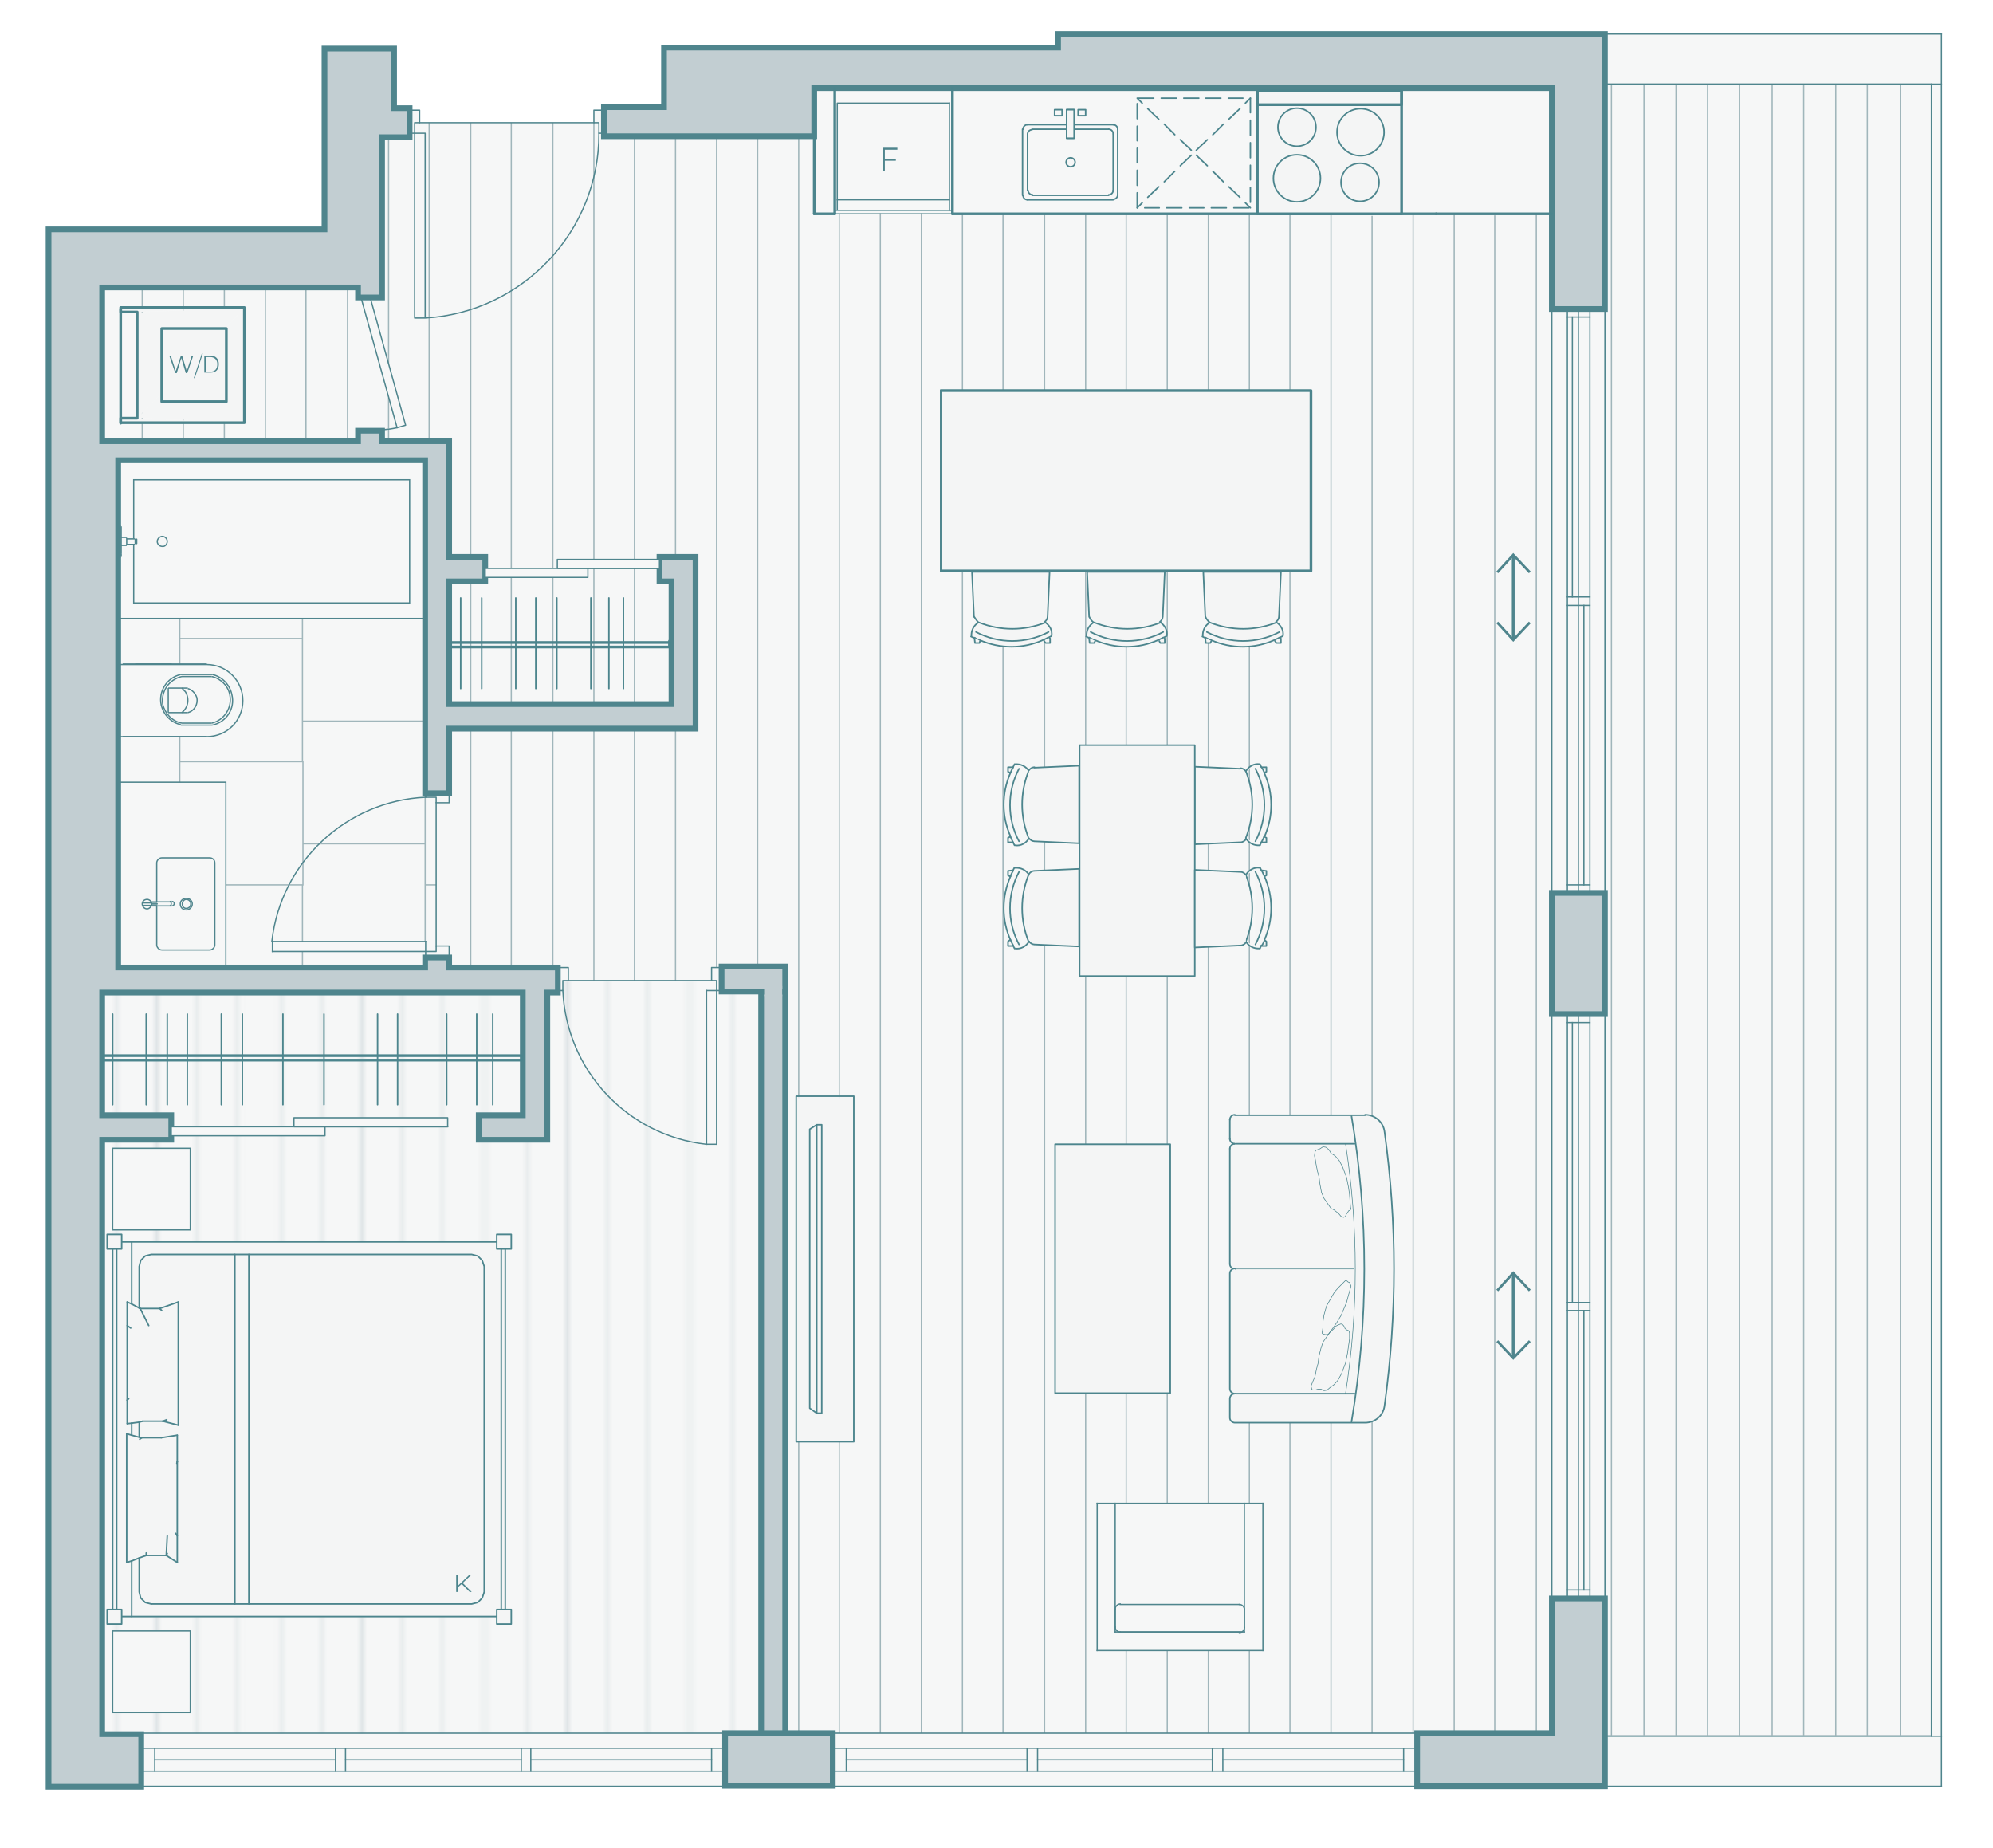 <?xml version="1.0" encoding="utf-8"?>
<!-- Generator: Adobe Illustrator 28.0.0, SVG Export Plug-In . SVG Version: 6.00 Build 0)  -->
<svg version="1.1" id="Layer_1" xmlns="http://www.w3.org/2000/svg" xmlns:xlink="http://www.w3.org/1999/xlink" x="0px" y="0px"
	 viewBox="0 0 398 369" style="enable-background:new 0 0 398 369;" xml:space="preserve">
<style type="text/css">
	.st0{fill:none;}
	.st1{fill:#F4F5F5;}
	
		.st2{clip-path:url(#SVGID_00000001624249679069419860000016429408954179726983_);fill:none;stroke:#C2CED2;stroke-width:0.25;stroke-miterlimit:10;}
	
		.st3{clip-path:url(#SVGID_00000122712906818313372100000004091274727365025938_);fill:none;stroke:#C2CED2;stroke-width:0.25;stroke-miterlimit:10;}
	
		.st4{clip-path:url(#SVGID_00000116919654288962211830000005100465806091335841_);fill:none;stroke:#C2CED2;stroke-width:0.25;stroke-miterlimit:10;}
	
		.st5{clip-path:url(#SVGID_00000145772773935855181900000010447811466104416189_);fill:none;stroke:#C2CED2;stroke-width:0.25;stroke-miterlimit:10;}
	
		.st6{clip-path:url(#SVGID_00000054948376750254672910000012298014189792004235_);fill:none;stroke:#C2CED2;stroke-width:0.25;stroke-miterlimit:10;}
	
		.st7{clip-path:url(#SVGID_00000155127937328294311950000014148847079483786157_);fill:none;stroke:#C2CED2;stroke-width:0.25;stroke-miterlimit:10;}
	
		.st8{clip-path:url(#SVGID_00000022522430305575421310000007812190971875122341_);fill:none;stroke:#C2CED2;stroke-width:0.25;stroke-miterlimit:10;}
	
		.st9{clip-path:url(#SVGID_00000168797942751460441410000015087217380432652693_);fill:none;stroke:#C2CED2;stroke-width:0.25;stroke-miterlimit:10;}
	
		.st10{clip-path:url(#SVGID_00000134229872348131639240000015091413595558441614_);fill:none;stroke:#C2CED2;stroke-width:0.25;stroke-miterlimit:10;}
	
		.st11{clip-path:url(#SVGID_00000129925856289209888320000003335524907376829624_);fill:none;stroke:#C2CED2;stroke-width:0.25;stroke-miterlimit:10;}
	
		.st12{clip-path:url(#SVGID_00000137094153931771003590000000491592092780651416_);fill:none;stroke:#C2CED2;stroke-width:0.25;stroke-miterlimit:10;}
	
		.st13{clip-path:url(#SVGID_00000140002197022031424780000006776320510469118653_);fill:none;stroke:#C2CED2;stroke-width:0.25;stroke-miterlimit:10;}
	
		.st14{clip-path:url(#SVGID_00000116953878740148638200000006827087632637644467_);fill:none;stroke:#C2CED2;stroke-width:0.25;stroke-miterlimit:10;}
	
		.st15{clip-path:url(#SVGID_00000054975100487707134250000006641350360357897857_);fill:none;stroke:#C2CED2;stroke-width:0.25;stroke-miterlimit:10;}
	
		.st16{clip-path:url(#SVGID_00000153695486568973750530000004228943929565253309_);fill:none;stroke:#C2CED2;stroke-width:0.25;stroke-miterlimit:10;}
	
		.st17{clip-path:url(#SVGID_00000160191428713590686850000018357260279376758961_);fill:none;stroke:#C2CED2;stroke-width:0.25;stroke-miterlimit:10;}
	
		.st18{clip-path:url(#SVGID_00000008111985328761449650000012110398548226453689_);fill:none;stroke:#C2CED2;stroke-width:0.25;stroke-miterlimit:10;}
	
		.st19{clip-path:url(#SVGID_00000119800716239263848980000011801749344824801427_);fill:none;stroke:#C2CED2;stroke-width:0.25;stroke-miterlimit:10;}
	
		.st20{clip-path:url(#SVGID_00000042719527888551390780000009215791755647121343_);fill:none;stroke:#C2CED2;stroke-width:0.25;stroke-miterlimit:10;}
	
		.st21{clip-path:url(#SVGID_00000160875167835782914690000000712830169800674177_);fill:none;stroke:#C2CED2;stroke-width:0.25;stroke-miterlimit:10;}
	
		.st22{clip-path:url(#SVGID_00000022539901917300545870000010060325430818627463_);fill:none;stroke:#C2CED2;stroke-width:0.25;stroke-miterlimit:10;}
	
		.st23{clip-path:url(#SVGID_00000100345721685950178540000010877772919838249905_);fill:none;stroke:#C2CED2;stroke-width:0.25;stroke-miterlimit:10;}
	
		.st24{clip-path:url(#SVGID_00000054976993351156288460000004356770844252941720_);fill:none;stroke:#C2CED2;stroke-width:0.25;stroke-miterlimit:10;}
	
		.st25{clip-path:url(#SVGID_00000085971523285141181630000005998570281176020631_);fill:none;stroke:#C2CED2;stroke-width:0.25;stroke-miterlimit:10;}
	.st26{fill:#F6F7F7;}
	.st27{fill:none;stroke:#A0B6BB;stroke-width:0.25;stroke-miterlimit:10;}
	.st28{fill:url(#SVGID_00000129164544804922385760000009721660265881373082_);}
	.st29{fill:#C2CED2;}
	.st30{fill:none;stroke:#4F858D;stroke-width:1.14;stroke-miterlimit:10;}
	.st31{fill-rule:evenodd;clip-rule:evenodd;fill:#C2CED2;}
	.st32{fill:none;stroke:#4F858D;stroke-width:0.25;stroke-linecap:square;stroke-linejoin:round;stroke-miterlimit:10;}
	.st33{fill:none;stroke:#4F858D;stroke-width:0.25;stroke-linecap:square;stroke-miterlimit:10;}
	.st34{fill:none;stroke:#4C858D;stroke-width:0.54;stroke-linecap:round;stroke-linejoin:round;stroke-miterlimit:10;}
	.st35{fill:none;stroke:#4F858D;stroke-width:0.25;stroke-miterlimit:10;}
	.st36{fill:none;stroke:#4F858D;stroke-width:0.5;}
	.st37{fill:#4F858D;}
	
		.st38{fill:url(#SVGID_00000103952502394270729690000004144977270265232007_);stroke:#4C858D;stroke-width:0.3;stroke-linecap:round;stroke-linejoin:round;stroke-miterlimit:10;}
	
		.st39{fill:url(#SVGID_00000021099580804044311050000006422623972346694292_);stroke:#4C858D;stroke-width:0.3;stroke-linecap:round;stroke-linejoin:round;stroke-miterlimit:10;}
	
		.st40{fill:url(#SVGID_00000111912102618175150630000000300966216145940406_);stroke:#4C858D;stroke-width:0.3;stroke-linecap:round;stroke-linejoin:round;stroke-miterlimit:10;}
	.st41{fill:none;stroke:#4C858D;stroke-width:0.3;stroke-linecap:round;stroke-linejoin:round;stroke-miterlimit:10;}
	.st42{fill:none;stroke:#4C858D;stroke-width:0.12;stroke-linecap:round;stroke-linejoin:round;stroke-miterlimit:10;}
	
		.st43{fill:url(#SVGID_00000006676674227567720330000004553054278560707477_);stroke:#4C858D;stroke-width:0.3;stroke-linecap:round;stroke-linejoin:round;stroke-miterlimit:10;}
	.st44{fill:#F4F5F5;stroke:#4C858D;stroke-width:0.3;stroke-linecap:round;stroke-linejoin:round;stroke-miterlimit:10;}
	.st45{fill:url(#SVGID_00000053514733277218848630000017854573084339364269_);}
	.st46{fill:url(#SVGID_00000069398574641855517890000000718560135986128557_);}
	.st47{fill:url(#SVGID_00000009569674627944851010000000742022483424643494_);}
	.st48{fill:url(#SVGID_00000080903626438016481290000005233561692034940800_);}
	.st49{fill:url(#SVGID_00000178186279344012163610000000847189072172932259_);}
	.st50{fill:#4C858D;}
	.st51{clip-path:url(#SVGID_00000135655514305154401490000004438835876952394147_);fill:#F4F5F5;}
	.st52{clip-path:url(#SVGID_00000169546645834264730380000013924309564518236072_);}
	
		.st53{clip-path:url(#SVGID_00000128470155801864023110000017093823315708432044_);fill:none;stroke:#4C858D;stroke-width:0.54;stroke-linecap:round;stroke-linejoin:round;stroke-miterlimit:10;}
	.st54{clip-path:url(#SVGID_00000118370728695526183110000016371919765394127489_);fill:#F4F5F5;}
	
		.st55{clip-path:url(#SVGID_00000049907794201380815350000001684905707049388711_);fill:none;stroke:#4C858D;stroke-width:0.3;stroke-linecap:round;stroke-linejoin:round;stroke-miterlimit:10;}
	.st56{clip-path:url(#SVGID_00000157273028652793315010000001016777328568067712_);fill:#F4F5F5;}
	
		.st57{clip-path:url(#SVGID_00000091702087842725350320000006997653050265059203_);fill:none;stroke:#4C858D;stroke-width:0.3;stroke-linecap:round;stroke-linejoin:round;stroke-miterlimit:10;}
	.st58{clip-path:url(#SVGID_00000007391303942397582970000004326024788624000677_);fill:#F4F5F5;}
	
		.st59{clip-path:url(#SVGID_00000016039446615939786030000008721696891059706273_);fill:none;stroke:#4C858D;stroke-width:0.3;stroke-linecap:round;stroke-linejoin:round;stroke-miterlimit:10;}
	.st60{clip-path:url(#SVGID_00000139288675683963242460000007803279719441799318_);fill:#F4F5F5;}
	
		.st61{clip-path:url(#SVGID_00000055686533502562453760000012532354668829145496_);fill:none;stroke:#4C858D;stroke-width:0.3;stroke-linecap:round;stroke-linejoin:round;stroke-miterlimit:10;}
	.st62{clip-path:url(#SVGID_00000006691720700163117630000005461765082403168155_);fill:#F4F5F5;}
	
		.st63{clip-path:url(#SVGID_00000088842181016509368350000007459666390767201678_);fill:none;stroke:#4C858D;stroke-width:0.3;stroke-linecap:round;stroke-linejoin:round;stroke-miterlimit:10;}
	.st64{clip-path:url(#SVGID_00000024693204662823566070000015058384146154804412_);fill:#F4F5F5;}
	
		.st65{clip-path:url(#SVGID_00000114752760592136836580000009960872506232506011_);fill:none;stroke:#4C858D;stroke-width:0.3;stroke-linecap:round;stroke-linejoin:round;stroke-miterlimit:10;}
	.st66{clip-path:url(#SVGID_00000124164122899926884110000011327577175902205573_);fill:#F4F5F5;}
	
		.st67{clip-path:url(#SVGID_00000051370250589925771930000015774997799041625023_);fill:none;stroke:#4C858D;stroke-width:0.3;stroke-linecap:round;stroke-linejoin:round;stroke-miterlimit:10;}
	.st68{clip-path:url(#SVGID_00000163778457297841715050000015274525322753451705_);fill:#F4F5F5;}
	
		.st69{clip-path:url(#SVGID_00000079444315026407944430000011238769387991782303_);fill:none;stroke:#4C858D;stroke-width:0.3;stroke-linecap:round;stroke-linejoin:round;stroke-miterlimit:10;}
	.st70{clip-path:url(#SVGID_00000000937269912921688150000000066750221823320504_);fill:#F4F5F5;}
	
		.st71{clip-path:url(#SVGID_00000074434040043148082490000017162076606040291485_);fill:none;stroke:#4C858D;stroke-width:0.3;stroke-linecap:round;stroke-linejoin:round;stroke-miterlimit:10;}
	.st72{clip-path:url(#SVGID_00000175287203506206001780000017535647994316501658_);fill:#F4F5F5;}
	
		.st73{clip-path:url(#SVGID_00000149347104770708159290000005640588056302648456_);fill:none;stroke:#4C858D;stroke-width:0.3;stroke-linecap:round;stroke-linejoin:round;stroke-miterlimit:10;}
	.st74{clip-path:url(#SVGID_00000122707684969986018460000012372145032257208469_);fill:#F4F5F5;}
	
		.st75{clip-path:url(#SVGID_00000066494017714146434270000013625609011038578818_);fill:none;stroke:#4C858D;stroke-width:0.3;stroke-linecap:round;stroke-linejoin:round;stroke-miterlimit:10;}
	.st76{clip-path:url(#SVGID_00000054957634468879194370000008317477070981872291_);fill:#F4F5F5;}
	
		.st77{clip-path:url(#SVGID_00000150805119461350197330000010057421810835197594_);fill:none;stroke:#4C858D;stroke-width:0.3;stroke-linecap:round;stroke-linejoin:round;stroke-miterlimit:10;}
	.st78{clip-path:url(#SVGID_00000161610721124536219530000002432117233219401151_);fill:#F4F5F5;}
	
		.st79{clip-path:url(#SVGID_00000050629556413875095730000013856794492334825884_);fill:none;stroke:#4C858D;stroke-width:0.3;stroke-linecap:round;stroke-linejoin:round;stroke-miterlimit:10;}
	.st80{clip-path:url(#SVGID_00000026143395700255273220000012901914575951825572_);fill:#F4F5F5;}
	
		.st81{clip-path:url(#SVGID_00000071548953216488006410000011087332435499913349_);fill:none;stroke:#4C858D;stroke-width:0.3;stroke-linecap:round;stroke-linejoin:round;stroke-miterlimit:10;}
	.st82{clip-path:url(#SVGID_00000022521099095383107730000014911906218236664467_);fill:#F4F5F5;}
	
		.st83{clip-path:url(#SVGID_00000017494967140097504960000001471224302123788195_);fill:none;stroke:#4C858D;stroke-width:0.3;stroke-linecap:round;stroke-linejoin:round;stroke-miterlimit:10;}
	.st84{fill:url(#SVGID_00000147203718811470016010000000054726759448407448_);}
	.st85{fill:url(#SVGID_00000099654468156620279330000016335825946766999441_);}
</style>
<pattern  x="-109" y="601" width="140.6" height="213.9" patternUnits="userSpaceOnUse" id="SVGID_0000002684218830622123589" viewBox="0 -213.9 140.6 213.9" style="overflow:visible;">
	<g>
		<rect y="-213.9" class="st0" width="140.6" height="213.9"/>
		<g>
			<rect y="-213.9" class="st0" width="140.6" height="213.9"/>
			<rect y="-213.9" class="st1" width="140.6" height="213.9"/>
		</g>
	</g>
</pattern>
<pattern  x="-109" y="601" width="140.6" height="213.9" patternUnits="userSpaceOnUse" id="SVGID_0000002688648610108408232" viewBox="0 -213.9 140.6 213.9" style="overflow:visible;">
	<g>
		<rect y="-213.9" class="st0" width="140.6" height="213.9"/>
		<g>
			<rect y="-213.9" class="st0" width="140.6" height="213.9"/>
			<rect y="-213.9" class="st1" width="140.6" height="213.9"/>
		</g>
	</g>
</pattern>
<pattern  x="-109" y="601" width="140.6" height="213.9" patternUnits="userSpaceOnUse" id="SVGID_0000003910758631204683267" viewBox="0 -213.9 140.6 213.9" style="overflow:visible;">
	<g>
		<rect y="-213.9" class="st0" width="140.6" height="213.9"/>
		<g>
			<rect y="-213.9" class="st0" width="140.6" height="213.9"/>
			<rect y="-213.9" class="st1" width="140.6" height="213.9"/>
		</g>
	</g>
</pattern>
<pattern  x="-109" y="601" width="140.6" height="213.9" patternUnits="userSpaceOnUse" id="SVGID_0000005066030373482428852" viewBox="0 -213.9 140.6 213.9" style="overflow:visible;">
	<g>
		<rect y="-213.9" class="st0" width="140.6" height="213.9"/>
		<g>
			<rect y="-213.9" class="st0" width="140.6" height="213.9"/>
			<rect y="-213.9" class="st1" width="140.6" height="213.9"/>
		</g>
	</g>
</pattern>
<pattern  x="-109" y="601" width="140.6" height="213.9" patternUnits="userSpaceOnUse" id="SVGID_0000006071479055744017404" viewBox="0 -213.9 140.6 213.9" style="overflow:visible;">
	<g>
		<rect y="-213.9" class="st0" width="140.6" height="213.9"/>
		<g>
			<rect y="-213.9" class="st0" width="140.6" height="213.9"/>
			<rect y="-213.9" class="st1" width="140.6" height="213.9"/>
		</g>
	</g>
</pattern>
<pattern  x="-109" y="601" width="140.6" height="213.9" patternUnits="userSpaceOnUse" id="SVGID_0000008522654538172999594" viewBox="0 -213.9 140.6 213.9" style="overflow:visible;">
	<g>
		<rect y="-213.9" class="st0" width="140.6" height="213.9"/>
		<g>
			<rect y="-213.9" class="st0" width="140.6" height="213.9"/>
			<rect y="-213.9" class="st1" width="140.6" height="213.9"/>
		</g>
	</g>
</pattern>
<pattern  x="-109" y="601" width="140.6" height="213.9" patternUnits="userSpaceOnUse" id="SVGID_0000011047305848395371194" viewBox="0 -213.9 140.6 213.9" style="overflow:visible;">
	<g>
		<rect y="-213.9" class="st0" width="140.6" height="213.9"/>
		<g>
			<rect y="-213.9" class="st0" width="140.6" height="213.9"/>
			<rect y="-213.9" class="st1" width="140.6" height="213.9"/>
		</g>
	</g>
</pattern>
<pattern  x="-109" y="601" width="140.6" height="213.9" patternUnits="userSpaceOnUse" id="SVGID_0000012340143122372849618" viewBox="0 -213.9 140.6 213.9" style="overflow:visible;">
	<g>
		<rect y="-213.9" class="st0" width="140.6" height="213.9"/>
		<g>
			<rect y="-213.9" class="st0" width="140.6" height="213.9"/>
			<rect y="-213.9" class="st1" width="140.6" height="213.9"/>
		</g>
	</g>
</pattern>
<pattern  x="-109" y="601" width="140.6" height="213.9" patternUnits="userSpaceOnUse" id="SVGID_0000012992808806318882955" viewBox="0 -213.9 140.6 213.9" style="overflow:visible;">
	<g>
		<rect y="-213.9" class="st0" width="140.6" height="213.9"/>
		<g>
			<rect y="-213.9" class="st0" width="140.6" height="213.9"/>
			<rect y="-213.9" class="st1" width="140.6" height="213.9"/>
		</g>
	</g>
</pattern>
<pattern  x="-109" y="601" width="140.6" height="213.9" patternUnits="userSpaceOnUse" id="SVGID_0000014646472224454675582" viewBox="0 -213.9 140.6 213.9" style="overflow:visible;">
	<g>
		<rect y="-213.9" class="st0" width="140.6" height="213.9"/>
		<g>
			<rect y="-213.9" class="st0" width="140.6" height="213.9"/>
			<rect y="-213.9" class="st1" width="140.6" height="213.9"/>
		</g>
	</g>
</pattern>
<pattern  x="-109" y="601" width="163.9" height="190.7" patternUnits="userSpaceOnUse" id="SVGID_0000016954504534754658366" viewBox="0 -190.7 163.9 190.7" style="overflow:visible;">
	<g>
		<rect y="-190.7" class="st0" width="163.9" height="190.7"/>
		<g>
			<rect y="-190.7" class="st0" width="163.9" height="190.7"/>
			<g>
				<g>
					<defs>
						<rect id="SVGID_1_" y="-190.7" width="163.9" height="190.7"/>
					</defs>
					<clipPath id="SVGID_00000000182169739571864180000017994076402948264874_">
						<use xlink:href="#SVGID_1_"  style="overflow:visible;"/>
					</clipPath>
					
						<line style="clip-path:url(#SVGID_00000000182169739571864180000017994076402948264874_);fill:none;stroke:#C2CED2;stroke-width:0.25;stroke-miterlimit:10;" x1="159.8" y1="0" x2="159.8" y2="-190.7"/>
				</g>
				<g>
					<defs>
						<rect id="SVGID_00000123427185171841058490000007459344535872092595_" y="-190.7" width="163.9" height="190.7"/>
					</defs>
					<clipPath id="SVGID_00000013877138012766572010000016219498975033196711_">
						<use xlink:href="#SVGID_00000123427185171841058490000007459344535872092595_"  style="overflow:visible;"/>
					</clipPath>
					
						<line style="clip-path:url(#SVGID_00000013877138012766572010000016219498975033196711_);fill:none;stroke:#C2CED2;stroke-width:0.25;stroke-miterlimit:10;" x1="151.6" y1="0" x2="151.6" y2="-190.7"/>
				</g>
				<g>
					<defs>
						<rect id="SVGID_00000146495372817704678460000007086512808614655678_" y="-190.7" width="163.9" height="190.7"/>
					</defs>
					<clipPath id="SVGID_00000033330156158914627840000009379191771154067105_">
						<use xlink:href="#SVGID_00000146495372817704678460000007086512808614655678_"  style="overflow:visible;"/>
					</clipPath>
					
						<line style="clip-path:url(#SVGID_00000033330156158914627840000009379191771154067105_);fill:none;stroke:#C2CED2;stroke-width:0.25;stroke-miterlimit:10;" x1="143.4" y1="0" x2="143.4" y2="-190.7"/>
				</g>
				<g>
					<defs>
						<rect id="SVGID_00000057839156438936762760000009296547777762481797_" y="-190.7" width="163.9" height="190.7"/>
					</defs>
					<clipPath id="SVGID_00000023250692982511619640000005084103528769309353_">
						<use xlink:href="#SVGID_00000057839156438936762760000009296547777762481797_"  style="overflow:visible;"/>
					</clipPath>
					
						<line style="clip-path:url(#SVGID_00000023250692982511619640000005084103528769309353_);fill:none;stroke:#C2CED2;stroke-width:0.25;stroke-miterlimit:10;" x1="143.4" y1="0" x2="143.4" y2="-190.7"/>
				</g>
				<g>
					<defs>
						<rect id="SVGID_00000158728690760300975710000001270933512598514316_" y="-190.7" width="163.9" height="190.7"/>
					</defs>
					<clipPath id="SVGID_00000120531969340692290050000017819710359030988731_">
						<use xlink:href="#SVGID_00000158728690760300975710000001270933512598514316_"  style="overflow:visible;"/>
					</clipPath>
					
						<line style="clip-path:url(#SVGID_00000120531969340692290050000017819710359030988731_);fill:none;stroke:#C2CED2;stroke-width:0.25;stroke-miterlimit:10;" x1="135.2" y1="0" x2="135.2" y2="-190.7"/>
				</g>
				<g>
					<defs>
						<rect id="SVGID_00000059994504649156363230000017039400811488720277_" y="-190.7" width="163.9" height="190.7"/>
					</defs>
					<clipPath id="SVGID_00000108307597562181111640000002677551480855859114_">
						<use xlink:href="#SVGID_00000059994504649156363230000017039400811488720277_"  style="overflow:visible;"/>
					</clipPath>
					
						<line style="clip-path:url(#SVGID_00000108307597562181111640000002677551480855859114_);fill:none;stroke:#C2CED2;stroke-width:0.25;stroke-miterlimit:10;" x1="127" y1="0" x2="127" y2="-190.7"/>
				</g>
				<g>
					<defs>
						<rect id="SVGID_00000169530207975291023290000017670802367868081084_" y="-190.7" width="163.9" height="190.7"/>
					</defs>
					<clipPath id="SVGID_00000070078966148297149940000004097665637549342887_">
						<use xlink:href="#SVGID_00000169530207975291023290000017670802367868081084_"  style="overflow:visible;"/>
					</clipPath>
					
						<line style="clip-path:url(#SVGID_00000070078966148297149940000004097665637549342887_);fill:none;stroke:#C2CED2;stroke-width:0.25;stroke-miterlimit:10;" x1="118.8" y1="0" x2="118.8" y2="-190.7"/>
				</g>
				<g>
					<defs>
						<rect id="SVGID_00000142879434200160911190000001021597837802769078_" y="-190.7" width="163.9" height="190.7"/>
					</defs>
					<clipPath id="SVGID_00000110432475268909094150000008975456352187875465_">
						<use xlink:href="#SVGID_00000142879434200160911190000001021597837802769078_"  style="overflow:visible;"/>
					</clipPath>
					
						<line style="clip-path:url(#SVGID_00000110432475268909094150000008975456352187875465_);fill:none;stroke:#C2CED2;stroke-width:0.25;stroke-miterlimit:10;" x1="110.7" y1="0" x2="110.7" y2="-190.7"/>
				</g>
				<g>
					<defs>
						<rect id="SVGID_00000004533536679277900110000012238540077076404913_" y="-190.7" width="163.9" height="190.7"/>
					</defs>
					<clipPath id="SVGID_00000136387137745387744130000005955960093369673366_">
						<use xlink:href="#SVGID_00000004533536679277900110000012238540077076404913_"  style="overflow:visible;"/>
					</clipPath>
					
						<line style="clip-path:url(#SVGID_00000136387137745387744130000005955960093369673366_);fill:none;stroke:#C2CED2;stroke-width:0.25;stroke-miterlimit:10;" x1="102.4" y1="0" x2="102.4" y2="-190.7"/>
				</g>
				<g>
					<defs>
						<rect id="SVGID_00000080196452743863854420000004847563755939035552_" y="-190.7" width="163.9" height="190.7"/>
					</defs>
					<clipPath id="SVGID_00000153669256408352344700000016741326626046146187_">
						<use xlink:href="#SVGID_00000080196452743863854420000004847563755939035552_"  style="overflow:visible;"/>
					</clipPath>
					
						<line style="clip-path:url(#SVGID_00000153669256408352344700000016741326626046146187_);fill:none;stroke:#C2CED2;stroke-width:0.25;stroke-miterlimit:10;" x1="102.4" y1="0" x2="102.4" y2="-190.7"/>
				</g>
				<g>
					<defs>
						<rect id="SVGID_00000137813602721259809470000005596062272925633443_" y="-190.7" width="163.9" height="190.7"/>
					</defs>
					<clipPath id="SVGID_00000031899418903488826150000003047100643926971040_">
						<use xlink:href="#SVGID_00000137813602721259809470000005596062272925633443_"  style="overflow:visible;"/>
					</clipPath>
					
						<line style="clip-path:url(#SVGID_00000031899418903488826150000003047100643926971040_);fill:none;stroke:#C2CED2;stroke-width:0.25;stroke-miterlimit:10;" x1="94.2" y1="0" x2="94.2" y2="-190.7"/>
				</g>
				<g>
					<defs>
						<rect id="SVGID_00000072249696968970921520000004358005394371531948_" y="-190.7" width="163.9" height="190.7"/>
					</defs>
					<clipPath id="SVGID_00000085223439705256454080000006943227271817535129_">
						<use xlink:href="#SVGID_00000072249696968970921520000004358005394371531948_"  style="overflow:visible;"/>
					</clipPath>
					
						<line style="clip-path:url(#SVGID_00000085223439705256454080000006943227271817535129_);fill:none;stroke:#C2CED2;stroke-width:0.25;stroke-miterlimit:10;" x1="86" y1="0" x2="86" y2="-190.7"/>
				</g>
				<g>
					<defs>
						<rect id="SVGID_00000019646664431146224920000000966381828191305873_" y="-190.7" width="163.9" height="190.7"/>
					</defs>
					<clipPath id="SVGID_00000022518426165748605500000000761360878438623617_">
						<use xlink:href="#SVGID_00000019646664431146224920000000966381828191305873_"  style="overflow:visible;"/>
					</clipPath>
					
						<line style="clip-path:url(#SVGID_00000022518426165748605500000000761360878438623617_);fill:none;stroke:#C2CED2;stroke-width:0.25;stroke-miterlimit:10;" x1="77.9" y1="0" x2="77.9" y2="-190.7"/>
				</g>
				<g>
					<defs>
						<rect id="SVGID_00000151509389655190451680000015136087525441297335_" y="-190.7" width="163.9" height="190.7"/>
					</defs>
					<clipPath id="SVGID_00000165206701020801301900000013833005039115815553_">
						<use xlink:href="#SVGID_00000151509389655190451680000015136087525441297335_"  style="overflow:visible;"/>
					</clipPath>
					
						<line style="clip-path:url(#SVGID_00000165206701020801301900000013833005039115815553_);fill:none;stroke:#C2CED2;stroke-width:0.25;stroke-miterlimit:10;" x1="69.7" y1="0" x2="69.7" y2="-190.7"/>
				</g>
				<g>
					<defs>
						<rect id="SVGID_00000005224680952657846250000016243392205485721005_" y="-190.7" width="163.9" height="190.7"/>
					</defs>
					<clipPath id="SVGID_00000003107233357015062070000015990797906092552362_">
						<use xlink:href="#SVGID_00000005224680952657846250000016243392205485721005_"  style="overflow:visible;"/>
					</clipPath>
					
						<line style="clip-path:url(#SVGID_00000003107233357015062070000015990797906092552362_);fill:none;stroke:#C2CED2;stroke-width:0.25;stroke-miterlimit:10;" x1="61.5" y1="0" x2="61.5" y2="-190.7"/>
				</g>
				<g>
					<defs>
						<rect id="SVGID_00000045605985507133450390000001160835000483176889_" y="-190.7" width="163.9" height="190.7"/>
					</defs>
					<clipPath id="SVGID_00000063603847775292273930000016524912917058908816_">
						<use xlink:href="#SVGID_00000045605985507133450390000001160835000483176889_"  style="overflow:visible;"/>
					</clipPath>
					
						<line style="clip-path:url(#SVGID_00000063603847775292273930000016524912917058908816_);fill:none;stroke:#C2CED2;stroke-width:0.25;stroke-miterlimit:10;" x1="61.4" y1="0" x2="61.4" y2="-190.7"/>
				</g>
				<g>
					<defs>
						<rect id="SVGID_00000052077417947417369810000007065717620129946802_" y="-190.7" width="163.9" height="190.7"/>
					</defs>
					<clipPath id="SVGID_00000070817175208057809220000010092070603888020361_">
						<use xlink:href="#SVGID_00000052077417947417369810000007065717620129946802_"  style="overflow:visible;"/>
					</clipPath>
					
						<line style="clip-path:url(#SVGID_00000070817175208057809220000010092070603888020361_);fill:none;stroke:#C2CED2;stroke-width:0.25;stroke-miterlimit:10;" x1="53.2" y1="0" x2="53.2" y2="-190.7"/>
				</g>
				<g>
					<defs>
						<rect id="SVGID_00000011019373274761133010000011492868900366769542_" y="-190.7" width="163.9" height="190.7"/>
					</defs>
					<clipPath id="SVGID_00000084514974807042605650000012465276107322784683_">
						<use xlink:href="#SVGID_00000011019373274761133010000011492868900366769542_"  style="overflow:visible;"/>
					</clipPath>
					
						<line style="clip-path:url(#SVGID_00000084514974807042605650000012465276107322784683_);fill:none;stroke:#C2CED2;stroke-width:0.25;stroke-miterlimit:10;" x1="45.1" y1="0" x2="45.1" y2="-190.7"/>
				</g>
				<g>
					<defs>
						<rect id="SVGID_00000022537219004677807060000014760942323861702073_" y="-190.7" width="163.9" height="190.7"/>
					</defs>
					<clipPath id="SVGID_00000095340451706913125310000014347125306840607928_">
						<use xlink:href="#SVGID_00000022537219004677807060000014760942323861702073_"  style="overflow:visible;"/>
					</clipPath>
					
						<line style="clip-path:url(#SVGID_00000095340451706913125310000014347125306840607928_);fill:none;stroke:#C2CED2;stroke-width:0.25;stroke-miterlimit:10;" x1="36.9" y1="0" x2="36.9" y2="-190.7"/>
				</g>
				<g>
					<defs>
						<rect id="SVGID_00000010296192696728442470000013972249400876220827_" y="-190.7" width="163.9" height="190.7"/>
					</defs>
					<clipPath id="SVGID_00000090997761907238803860000005962300753651558272_">
						<use xlink:href="#SVGID_00000010296192696728442470000013972249400876220827_"  style="overflow:visible;"/>
					</clipPath>
					
						<line style="clip-path:url(#SVGID_00000090997761907238803860000005962300753651558272_);fill:none;stroke:#C2CED2;stroke-width:0.25;stroke-miterlimit:10;" x1="28.7" y1="0" x2="28.7" y2="-190.7"/>
				</g>
				<g>
					<defs>
						<rect id="SVGID_00000170995941220711079450000016001174842835599773_" y="-190.7" width="163.9" height="190.7"/>
					</defs>
					<clipPath id="SVGID_00000159437256458303290530000017094657917812468141_">
						<use xlink:href="#SVGID_00000170995941220711079450000016001174842835599773_"  style="overflow:visible;"/>
					</clipPath>
					
						<line style="clip-path:url(#SVGID_00000159437256458303290530000017094657917812468141_);fill:none;stroke:#C2CED2;stroke-width:0.25;stroke-miterlimit:10;" x1="20.5" y1="0" x2="20.5" y2="-190.7"/>
				</g>
				<g>
					<defs>
						<rect id="SVGID_00000109708443674003642150000006328505353709387439_" y="-190.7" width="163.9" height="190.7"/>
					</defs>
					<clipPath id="SVGID_00000176728950597638611210000015564053589885058229_">
						<use xlink:href="#SVGID_00000109708443674003642150000006328505353709387439_"  style="overflow:visible;"/>
					</clipPath>
					
						<line style="clip-path:url(#SVGID_00000176728950597638611210000015564053589885058229_);fill:none;stroke:#C2CED2;stroke-width:0.25;stroke-miterlimit:10;" x1="20.5" y1="0" x2="20.5" y2="-190.7"/>
				</g>
				<g>
					<defs>
						<rect id="SVGID_00000071533529703125743810000009314412393950866090_" y="-190.7" width="163.9" height="190.7"/>
					</defs>
					<clipPath id="SVGID_00000091009507036889794860000007887487167948806042_">
						<use xlink:href="#SVGID_00000071533529703125743810000009314412393950866090_"  style="overflow:visible;"/>
					</clipPath>
					
						<line style="clip-path:url(#SVGID_00000091009507036889794860000007887487167948806042_);fill:none;stroke:#C2CED2;stroke-width:0.25;stroke-miterlimit:10;" x1="12.3" y1="0" x2="12.3" y2="-190.7"/>
				</g>
				<g>
					<defs>
						<rect id="SVGID_00000157300499187229419130000002487037187038326709_" y="-190.7" width="163.9" height="190.7"/>
					</defs>
					<clipPath id="SVGID_00000119106629247422712430000001088506932083594937_">
						<use xlink:href="#SVGID_00000157300499187229419130000002487037187038326709_"  style="overflow:visible;"/>
					</clipPath>
					
						<line style="clip-path:url(#SVGID_00000119106629247422712430000001088506932083594937_);fill:none;stroke:#C2CED2;stroke-width:0.25;stroke-miterlimit:10;" x1="4.1" y1="0" x2="4.1" y2="-190.7"/>
				</g>
			</g>
		</g>
	</g>
</pattern>
<pattern  x="-109" y="601" width="140.6" height="213.9" patternUnits="userSpaceOnUse" id="SVGID_0000018324430340262119982" viewBox="0 -213.9 140.6 213.9" style="overflow:visible;">
	<g>
		<rect y="-213.9" class="st0" width="140.6" height="213.9"/>
		<g>
			<rect y="-213.9" class="st0" width="140.6" height="213.9"/>
			<rect y="-213.9" class="st1" width="140.6" height="213.9"/>
		</g>
	</g>
</pattern>
<g id="July_2023_Versions">
</g>
<g id="Sept._2023_Flooring">
</g>
<g id="Sept._2023_Version">
</g>
<g id="Sept._2023_Patios">
</g>
<g id="Sept._2023_Furniture">
</g>
<g id="Floorplates">
</g>
<g id="Text">
	<polyline class="st26" points="211.3,6.8 211.3,9.5 138,9.5 138,22 118.6,22 118.6,24.5 83.8,24.5 83.8,22 64.8,22 64.8,45.6 
		9.7,45.6 9.7,356.7 387.7,356.7 387.7,6.8 	"/>
	<path class="st27" d="M84.9,176.7h2.2 M84.9,191v2H60.4 M84.9,168.5V188 M60.4,144h24.5v24.5H60.4 M60.4,127.5v-4.1 M60.4,152.1
		v-24.6H35.9 M35.9,123.5v9.1 M60.4,190v3 M60.4,176.7V188 M45.1,176.7h15.4v-24.6H36 M35.9,147.1v9.1 M151.3,193V27.2 M159.5,346.1
		V340 M159.5,340.1V223.9 M159.5,229.4v-30.5 M159.5,199.9V27.2 M167.6,346.1V223.9 M167.6,229.4V42.7 M175.8,346.1V42.6 M184,346.1
		V42.6 M192.2,346.1v-236 M192.2,79.4V42.7 M200.3,346.1V192.7 M200.3,194.6v-74.8 M200.3,79.4V42.7 M208.6,346.1V199.2
		 M208.6,213.3V113 M208.6,79.4V42.7 M216.8,346.1V199.4 M216.8,219.5V112.3 M216.8,79.4V42.7 M224.9,346.1v-16.5 M224.9,300.2
		v-20.8 M224.9,285.1v-92.4 M224.9,207.5V120 M224.9,79.4V42.7 M233.1,346.1v-16.5 M233.1,300.2v-20.8 M233.1,283.8v-82.7
		 M233.1,208.8v-98.7 M233.1,79.4V42.7 M241.3,346.1v-16.5 M241.3,300.2v-20.8 M241.3,282.4v-84.8 M241.3,200.4v-82.2 M241.3,79.4
		V42.7 M249.5,346.1v-16.5 M249.5,300.2V119.1 M249.5,79.4V42.7 M257.6,346.1v-236 M257.6,79.4V42.9 M265.8,346.1V221.2 M274,346.1
		v-52.5 M265.8,228.1V42.6 M274,314.8V43.1 M282.2,346.1V207.5 M282.2,228.1V42.7 M290.4,346.1v-6.4 M290.4,339.9v-46.2
		 M290.4,317.5V199.9 M290.4,199.9V42.8 M298.5,346.1v-6.4 M298.5,339.7V199.9 M298.5,200.4V43 M306.8,346.1V42.7 M28.4,87.9v-3.1
		 M36.6,87.9v-3.1 M44.8,87.9v-3.1 M28.4,85.7V57.2 M36.6,86.4V57.2 M44.8,86.4V57.2 M53,87.9v-6.5 M53,83.7V57.2 M61.1,87.9V57.2
		 M69.4,87.9V57.2 M77.6,87.9v-2.3 M77.6,85.5v-6.1 M77.6,72.6V27.2 M85.7,87.9V24.5 M94,193v-47.7 M94,142V24.5 M102.1,193v-47.7
		 M102.1,142V24.5 M110.4,193v-47.7 M110.4,142V24.5 M118.6,195.8v-50.4 M118.6,142V24.5 M126.7,195.8v-50.4 M126.7,142V27.2
		 M134.9,195.8v-50.4 M134.9,111V27.2 M143.1,193.2v-166 M321.8,346.7V16.8 M328.3,346.7V16.8 M334.7,346.7V16.8 M341,346.7V16.8
		 M347.4,346.7V16.8 M353.9,346.7V16.8 M360.2,346.7V16.8 M366.6,346.7V16.8 M372.9,346.7V16.8 M379.5,346.7V16.8 M385.7,16.8h-65.1
		v329.8h65.1V16.8z"/>
	
		<pattern  id="SVGID_00000035532990137669757200000006062347025382462141_" xlink:href="#SVGID_0000016954504534754658366" patternTransform="matrix(1 0 0 0.994 447.791 -1545.266)">
	</pattern>
	
		<rect x="17.2" y="196" style="fill:url(#SVGID_00000035532990137669757200000006062347025382462141_);" width="134.7" height="150.2"/>
	<rect x="144.8" y="346.1" class="st29" width="21.5" height="10.5"/>
	<rect x="144.8" y="346.1" class="st30" width="21.5" height="10.5"/>
	<polyline class="st31" points="320.5,319.2 309.9,319.2 309.9,346.1 283,346.1 283,356.7 320.5,356.7 	"/>
	<polygon class="st30" points="320.5,319.2 309.9,319.2 309.9,346.1 283,346.1 283,356.7 320.5,356.7 	"/>
	<rect x="309.9" y="178.3" class="st29" width="10.6" height="24.2"/>
	<rect x="309.9" y="178.3" class="st30" width="10.6" height="24.2"/>
	<polyline class="st31" points="89.7,158.4 89.7,145.5 138.9,145.5 138.9,111.2 131.7,111.2 131.7,116.1 134.1,116.1 134.1,140.6 
		89.7,140.6 89.7,116.1 96.9,116.1 96.9,111.2 89.7,111.2 89.7,88.1 76.3,88.1 76.3,86 71.5,86 71.5,88.1 20.4,88.1 20.4,57.4 
		71.5,57.4 71.5,59.4 76.3,59.4 76.3,27.4 81.8,27.4 81.8,21.6 78.7,21.6 78.7,9.7 64.8,9.7 64.8,45.8 9.7,45.8 9.7,356.8 
		28.2,356.8 28.2,346.3 20.4,346.3 20.4,227.6 34.2,227.6 34.2,222.7 20.4,222.7 20.4,198.2 104.4,198.2 104.4,222.7 95.6,222.7 
		95.6,227.6 109.3,227.6 109.3,198.2 111.4,198.2 111.4,193.2 89.7,193.2 89.7,191.2 84.9,191.2 84.9,193.2 23.6,193.2 23.6,91.9 
		84.9,91.9 84.9,158.4 	"/>
	<polygon class="st30" points="89.7,158.4 89.7,145.5 138.9,145.5 138.9,111.2 131.7,111.2 131.7,116.1 134.1,116.1 134.1,140.6 
		89.7,140.6 89.7,116.1 96.9,116.1 96.9,111.2 89.7,111.2 89.7,88.1 76.3,88.1 76.3,86 71.5,86 71.5,88.1 20.4,88.1 20.4,57.4 
		71.5,57.4 71.5,59.4 76.3,59.4 76.3,27.4 81.8,27.4 81.8,21.6 78.7,21.6 78.7,9.7 64.8,9.7 64.8,45.8 9.7,45.8 9.7,356.8 
		28.2,356.8 28.2,346.3 20.4,346.3 20.4,227.6 34.2,227.6 34.2,222.7 20.4,222.7 20.4,198.2 104.4,198.2 104.4,222.7 95.6,222.7 
		95.6,227.6 109.3,227.6 109.3,198.2 111.4,198.2 111.4,193.2 89.7,193.2 89.7,191.2 84.9,191.2 84.9,193.2 23.6,193.2 23.6,91.9 
		84.9,91.9 84.9,158.4 	"/>
	<polyline class="st31" points="211.3,6.8 211.3,9.5 132.6,9.5 132.6,21.4 120.6,21.4 120.6,27.2 162.6,27.2 162.6,22.3 162.6,22.3 
		162.6,17.6 309.9,17.6 309.9,61.7 320.5,61.7 320.5,6.8 	"/>
	<polygon class="st30" points="211.3,6.8 211.3,9.5 132.6,9.5 132.6,21.4 120.6,21.4 120.6,27.2 162.6,27.2 162.6,22.3 162.6,22.3 
		162.6,17.6 309.9,17.6 309.9,61.7 320.5,61.7 320.5,6.8 	"/>
	<rect x="152" y="198" class="st29" width="4.8" height="148.1"/>
	<rect x="152" y="198" class="st30" width="4.8" height="148.1"/>
	<rect x="141.1" y="197.8" class="st26" width="2.1" height="30.7"/>
	<line class="st32" x1="113.5" y1="195.8" x2="142.1" y2="195.8"/>
	<line class="st32" x1="83.8" y1="24.5" x2="118.6" y2="24.5"/>
	<line class="st32" x1="87.1" y1="160.3" x2="87.1" y2="188.9"/>
	<line class="st32" x1="189.6" y1="20.6" x2="189.6" y2="42"/>
	<line class="st32" x1="189.6" y1="39.9" x2="167.2" y2="39.9"/>
	<path class="st32" d="M190.2,42h-23.5v0.7h23.5V42z M189.6,20.6h-22.4V42"/>
	<polyline class="st32" points="89.7,158.2 85,158.2 85,159.2 87.1,159.2 87.1,160.3 89.7,160.3 89.7,158.2 	"/>
	<polyline class="st32" points="89.7,191 85,191 85,190 87.1,190 87.1,188.9 89.7,188.9 89.7,191 	"/>
	<line class="st32" x1="85" y1="188" x2="54.4" y2="188"/>
	<polyline class="st32" points="54.4,190 85,190 85,188 	"/>
	<line class="st32" x1="54.4" y1="190" x2="54.4" y2="188"/>
	<g>
		<path class="st32" d="M85,159.2c-15.8,0.7-28.9,12.9-30.7,28.7"/>
		<path class="st32" d="M84.9,63.5h-2.1V26.6h2.1V63.5z M84.9,63.5c19.4-1.1,34.8-17.3,34.7-36.9"/>
		<polygon class="st32" points="81.8,26.6 82.8,26.6 82.8,24.5 83.8,24.5 83.8,22 81.8,22 		"/>
		<polygon class="st32" points="120.6,26.6 119.6,26.6 119.6,24.5 118.6,24.5 118.6,22 120.6,22 		"/>
		<polyline class="st32" points="111.4,193.2 111.4,197.8 112.4,197.8 112.4,195.8 113.5,195.8 113.5,193.2 111.4,193.2 		"/>
		<polyline class="st32" points="144.1,193.2 144.1,197.8 143.1,197.8 143.1,195.8 142.1,195.8 142.1,193.2 144.1,193.2 		"/>
		<line class="st32" x1="141.1" y1="197.8" x2="141.1" y2="228.5"/>
		<polyline class="st32" points="143.1,228.5 143.1,197.8 141.1,197.8 		"/>
		<line class="st32" x1="143.1" y1="228.5" x2="141.1" y2="228.5"/>
		<path class="st32" d="M112.4,197.8c0.7,15.9,12.8,28.9,28.6,30.7"/>
		<polygon class="st32" points="73.9,59.3 81,84.9 79.3,85.4 72.2,59.8 		"/>
		<path class="st32" d="M73.9,85.9c1.8,0,3.6-0.1,5.4-0.5"/>
		<line class="st32" x1="34.2" y1="225" x2="89.4" y2="225"/>
		<rect x="34.2" y="225" class="st26" width="30.7" height="1.8"/>
		<rect x="34.2" y="225" class="st32" width="30.7" height="1.8"/>
		<rect x="58.7" y="223.2" class="st26" width="30.7" height="1.8"/>
		<rect x="58.7" y="223.2" class="st32" width="30.7" height="1.8"/>
		<line class="st32" x1="96.9" y1="113.5" x2="131.7" y2="113.5"/>
		<rect x="96.9" y="113.5" class="st26" width="20.5" height="1.8"/>
		<rect x="96.9" y="113.5" class="st32" width="20.5" height="1.8"/>
		<rect x="111.3" y="111.7" class="st26" width="20.4" height="1.8"/>
		<rect x="111.3" y="111.7" class="st32" width="20.4" height="1.8"/>
		<line class="st33" x1="252.2" y1="300.2" x2="252.2" y2="329.6"/>
		<line class="st33" x1="248.5" y1="300.2" x2="248.5" y2="325.9"/>
		<line class="st33" x1="252.2" y1="329.6" x2="219.1" y2="329.6"/>
		<line class="st33" x1="222.7" y1="321.3" x2="222.7" y2="325"/>
		<path class="st33" d="M223.7,325.9c-0.5,0-1-0.4-1-1"/>
		<line class="st33" x1="223.7" y1="325.9" x2="247.7" y2="325.9"/>
		<path class="st33" d="M248.5,325c0,0.6-0.4,1-1,1"/>
		<line class="st33" x1="248.5" y1="325" x2="248.5" y2="321.3"/>
		<path class="st33" d="M247.5,320.4c0.6,0,1,0.5,1,1"/>
		<line class="st33" x1="247.5" y1="320.4" x2="223.7" y2="320.4"/>
		<path class="st33" d="M222.7,321.3c0-0.5,0.5-1,1-1"/>
		<line class="st33" x1="222.7" y1="325.9" x2="248.5" y2="325.9"/>
		<line class="st33" x1="219.1" y1="300.2" x2="219.1" y2="329.6"/>
		<line class="st33" x1="222.7" y1="300.2" x2="222.7" y2="325.9"/>
		<line class="st33" x1="219.1" y1="300.2" x2="252.2" y2="300.2"/>
		<path class="st33" d="M45.1,156.2H23.6V193h21.5V156.2z"/>
		<line class="st34" x1="286.8" y1="42.7" x2="190.2" y2="42.7"/>
		<line class="st34" x1="166.7" y1="42.7" x2="162.6" y2="42.7"/>
		<line class="st34" x1="166.7" y1="42.7" x2="166.7" y2="17.6"/>
		<line class="st34" x1="286.8" y1="42.7" x2="309.9" y2="42.7"/>
		<polyline class="st34" points="162.6,27.2 162.6,42.7 162.6,17.6 		"/>
		<line class="st34" x1="190.2" y1="42.7" x2="190.2" y2="17.6"/>
		<line class="st35" x1="24.5" y1="132.6" x2="41.3" y2="132.6"/>
		<line class="st35" x1="41.3" y1="147.1" x2="24.5" y2="147.1"/>
		<line class="st35" x1="36.1" y1="134.7" x2="42.4" y2="134.7"/>
		<line class="st35" x1="36.3" y1="135.1" x2="42.3" y2="135.1"/>
		<line class="st35" x1="36.1" y1="144.8" x2="42.4" y2="144.8"/>
		<line class="st35" x1="36.3" y1="144.4" x2="42.3" y2="144.4"/>
		<path class="st35" d="M36.3,142.3c1.3-1,1.6-2.8,0.7-4.2c-0.3-0.2-0.4-0.5-0.7-0.7"/>
		<path class="st35" d="M37.5,142.3c1.3-0.3,2.1-1.7,1.8-3c-0.3-0.9-1-1.6-1.8-1.8"/>
		<line class="st35" x1="33.6" y1="142.3" x2="33.6" y2="137.4"/>
		<line class="st35" x1="37.5" y1="142.3" x2="33.6" y2="142.3"/>
		<line class="st35" x1="33.6" y1="137.4" x2="37.5" y2="137.4"/>
		<path class="st35" d="M42.4,144.8c2.8-0.6,4.6-3.3,3.9-6.1c-0.4-2-2-3.6-3.9-4"/>
		<path class="st35" d="M42.3,144.4c2.5-0.6,4.1-3.1,3.6-5.6c-0.3-1.8-1.8-3.3-3.6-3.7"/>
		<path class="st35" d="M36.1,134.7c-2.8,0.6-4.5,3.4-3.9,6.1c0.5,2,2,3.5,3.9,3.9"/>
		<path class="st35" d="M36.3,135.1c-2.6,0.6-4.2,3-3.8,5.6c0.5,1.8,1.8,3.3,3.8,3.7"/>
		<path class="st35" d="M23.6,147.1h17.7c4,0,7.2-3.2,7.2-7.2s-3.3-7.2-7.2-7.2H23.6"/>
		<line class="st35" x1="34.3" y1="132.6" x2="27" y2="132.6"/>
		<line class="st35" x1="23.6" y1="132.6" x2="23.6" y2="147.1"/>
		<path class="st35" d="M33.9,180.9c0.2,0,0.3-0.2,0.3-0.5c0-0.2-0.2-0.4-0.3-0.4"/>
		<line class="st35" x1="30.1" y1="180.1" x2="34.3" y2="180.1"/>
		<line class="st35" x1="30.1" y1="180.9" x2="34.3" y2="180.9"/>
		<line class="st35" x1="31.4" y1="180.4" x2="31.4" y2="180.6"/>
		<line class="st35" x1="30.1" y1="180.3" x2="28.4" y2="180.3"/>
		<line class="st35" x1="28.4" y1="180.8" x2="30.1" y2="180.8"/>
		<line class="st35" x1="30.1" y1="180.4" x2="31.4" y2="180.4"/>
		<line class="st35" x1="30.1" y1="180.7" x2="31.4" y2="180.7"/>
		<path class="st35" d="M34.3,180.9c0.3,0,0.5-0.2,0.5-0.5c0-0.2-0.2-0.4-0.5-0.4"/>
		<path class="st35" d="M30.3,180.5c0-0.5-0.5-0.9-0.9-0.9c-0.6,0-1,0.4-1,0.9s0.4,1,1,1C29.8,181.5,30.3,181,30.3,180.5z"/>
		<path class="st35" d="M38.1,180.5c0-0.5-0.4-0.9-0.9-0.9s-0.8,0.5-0.8,0.9c0,0.5,0.3,0.9,0.8,0.9C37.7,181.4,38.1,181,38.1,180.5z
			"/>
		<path class="st35" d="M38.4,180.5c0-0.6-0.5-1.1-1.2-1.1s-1.2,0.5-1.2,1.1c0,0.7,0.5,1.2,1.2,1.2
			C37.8,181.7,38.4,181.2,38.4,180.5z"/>
		<path class="st35" d="M31.3,180.9v7.8c0,0.5,0.5,1,1,1h9.6c0.5,0,1-0.5,1-1v-16.4c0-0.6-0.5-1-1-1h-9.6c-0.5,0-1,0.5-1,1v7.8"/>
		<path class="st35" d="M33.4,108.1c0-0.6-0.5-1-1-1s-1,0.5-1,1c0,0.6,0.5,1,1,1C32.9,109.2,33.4,108.7,33.4,108.1z"/>
		<line class="st35" x1="23.6" y1="123.5" x2="84.9" y2="123.5"/>
		<polyline class="st35" points="26.7,107.6 26.7,95.8 81.8,95.8 81.8,120.4 26.7,120.4 26.7,108.7 		"/>
		<line class="st35" x1="24.1" y1="105" x2="23.6" y2="105"/>
		<line class="st35" x1="27.3" y1="107.6" x2="27.3" y2="108.6"/>
		<polyline class="st35" points="27,108.6 27,107.6 27,108.6 		"/>
		<line class="st35" x1="25.3" y1="107.3" x2="24.2" y2="107.3"/>
		<line class="st35" x1="27.3" y1="107.6" x2="27" y2="107.6"/>
		<line class="st35" x1="26.9" y1="107.6" x2="25.3" y2="107.6"/>
		<line class="st35" x1="25.3" y1="107.4" x2="25.3" y2="108.9"/>
		<line class="st35" x1="26.9" y1="108.7" x2="25.3" y2="108.7"/>
		<line class="st35" x1="27" y1="108.7" x2="27.3" y2="108.7"/>
		<line class="st35" x1="25.3" y1="108.9" x2="24.2" y2="108.9"/>
		<line class="st35" x1="24.2" y1="107.3" x2="24.2" y2="108.9"/>
		<line class="st35" x1="24.1" y1="111.3" x2="23.6" y2="111.3"/>
		<line class="st35" x1="24.2" y1="110.5" x2="24.2" y2="111.2"/>
		<line class="st35" x1="24.2" y1="105.1" x2="24.2" y2="107.3"/>
		<line class="st35" x1="24.2" y1="108.9" x2="24.2" y2="110.5"/>
		<line class="st33" x1="28.2" y1="346.1" x2="28.2" y2="356.7"/>
		<line class="st33" x1="144.8" y1="346.1" x2="144.8" y2="356.7"/>
		<line class="st33" x1="106" y1="349.1" x2="106" y2="353.7"/>
		<line class="st33" x1="104.1" y1="349.1" x2="104.1" y2="353.7"/>
		<line class="st33" x1="28.2" y1="356.7" x2="144.8" y2="356.7"/>
		<line class="st33" x1="30.9" y1="349.1" x2="30.9" y2="353.7"/>
		<line class="st33" x1="28.2" y1="349.1" x2="144.8" y2="349.1"/>
		<line class="st33" x1="28.2" y1="353.7" x2="144.8" y2="353.7"/>
		<line class="st33" x1="30.9" y1="351.4" x2="67" y2="351.4"/>
		<line class="st33" x1="69" y1="351.4" x2="104.1" y2="351.4"/>
		<line class="st33" x1="28.2" y1="346.1" x2="144.8" y2="346.1"/>
		<line class="st33" x1="142.1" y1="349.1" x2="142.1" y2="353.7"/>
		<line class="st33" x1="106" y1="351.4" x2="142.1" y2="351.4"/>
		<line class="st33" x1="69" y1="349.1" x2="69" y2="353.7"/>
		<line class="st33" x1="67" y1="349.1" x2="67" y2="353.7"/>
		<line class="st33" x1="166.3" y1="346.1" x2="166.3" y2="356.7"/>
		<line class="st33" x1="283" y1="346.1" x2="283" y2="356.7"/>
		<line class="st33" x1="244.2" y1="349.1" x2="244.2" y2="353.7"/>
		<line class="st33" x1="242.1" y1="349.1" x2="242.1" y2="353.7"/>
		<line class="st33" x1="166.3" y1="356.7" x2="283" y2="356.7"/>
		<line class="st33" x1="169" y1="349.1" x2="169" y2="353.7"/>
		<line class="st33" x1="166.3" y1="349.1" x2="283" y2="349.1"/>
		<line class="st33" x1="166.3" y1="353.7" x2="283" y2="353.7"/>
		<line class="st33" x1="169" y1="351.4" x2="205.1" y2="351.4"/>
		<line class="st33" x1="207.2" y1="351.4" x2="242.1" y2="351.4"/>
		<line class="st33" x1="166.3" y1="346.1" x2="283" y2="346.1"/>
		<line class="st33" x1="280.3" y1="349.1" x2="280.3" y2="353.7"/>
		<line class="st33" x1="244.2" y1="351.4" x2="280.3" y2="351.4"/>
		<line class="st33" x1="207.2" y1="349.1" x2="207.2" y2="353.7"/>
		<line class="st33" x1="205.1" y1="349.1" x2="205.1" y2="353.7"/>
		<line class="st33" x1="309.9" y1="319.2" x2="320.5" y2="319.2"/>
		<line class="st33" x1="313" y1="317.5" x2="317.5" y2="317.5"/>
		<line class="st33" x1="309.9" y1="202.5" x2="320.5" y2="202.5"/>
		<line class="st33" x1="313" y1="204.2" x2="317.5" y2="204.2"/>
		<line class="st33" x1="309.9" y1="319.2" x2="309.9" y2="202.5"/>
		<line class="st33" x1="320.5" y1="319.2" x2="320.5" y2="202.5"/>
		<line class="st33" x1="315.2" y1="319.2" x2="315.2" y2="202.5"/>
		<line class="st33" x1="313" y1="319.2" x2="313" y2="202.5"/>
		<line class="st33" x1="317.5" y1="319.2" x2="317.5" y2="202.5"/>
		<line class="st33" x1="313" y1="260.1" x2="317.5" y2="260.1"/>
		<line class="st33" x1="313" y1="261.7" x2="317.5" y2="261.7"/>
		<line class="st33" x1="316.3" y1="317.5" x2="316.3" y2="261.7"/>
		<line class="st33" x1="314" y1="260.1" x2="314" y2="204.2"/>
		<line class="st33" x1="309.9" y1="178.3" x2="320.5" y2="178.3"/>
		<line class="st33" x1="313" y1="176.7" x2="317.5" y2="176.7"/>
		<line class="st33" x1="309.9" y1="61.7" x2="320.5" y2="61.7"/>
		<line class="st33" x1="313" y1="63.3" x2="317.5" y2="63.3"/>
		<line class="st33" x1="309.9" y1="178.3" x2="309.9" y2="61.7"/>
		<line class="st33" x1="320.5" y1="178.3" x2="320.5" y2="61.7"/>
		<line class="st33" x1="315.2" y1="178.3" x2="315.2" y2="61.7"/>
		<line class="st33" x1="313" y1="178.3" x2="313" y2="61.7"/>
		<line class="st33" x1="317.5" y1="178.3" x2="317.5" y2="61.7"/>
		<line class="st33" x1="313" y1="119.2" x2="317.5" y2="119.2"/>
		<line class="st33" x1="313" y1="120.9" x2="317.5" y2="120.9"/>
		<line class="st33" x1="316.3" y1="176.7" x2="316.3" y2="120.9"/>
		<line class="st33" x1="314" y1="119.2" x2="314" y2="63.3"/>
		<line class="st33" x1="387.7" y1="356.7" x2="320.5" y2="356.7"/>
		<line class="st33" x1="385.7" y1="346.7" x2="385.7" y2="16.8"/>
		<line class="st33" x1="320.5" y1="6.8" x2="387.7" y2="6.8"/>
		<line class="st33" x1="387.7" y1="16.8" x2="320.5" y2="16.8"/>
		<line class="st33" x1="387.7" y1="356.7" x2="387.7" y2="6.8"/>
		<line class="st33" x1="320.5" y1="346.7" x2="387.7" y2="346.7"/>
		<rect x="144.1" y="193" class="st29" width="12.7" height="5"/>
		<rect x="144.1" y="193" class="st30" width="12.7" height="5"/>
	</g>
	<g>
		<line class="st36" x1="302.2" y1="110.8" x2="302.2" y2="127.8"/>
		<polyline class="st36" points="305.5,124.3 302.2,127.8 299,124.3 		"/>
	</g>
	<g>
		<line class="st36" x1="302.2" y1="271.2" x2="302.2" y2="254.2"/>
		<polyline class="st36" points="299,257.7 302.2,254.2 305.5,257.7 		"/>
	</g>
	<polygon class="st29" points="152.6,198.9 156.2,198.9 156.2,196.9 152.6,196.9 	"/>
	<g>
		<line class="st36" x1="302.2" y1="127.8" x2="302.2" y2="110.8"/>
		<polyline class="st36" points="305.5,114.3 302.2,110.8 299,114.3 		"/>
	</g>
	<g>
		<line class="st36" x1="302.2" y1="254.2" x2="302.2" y2="271.2"/>
		<polyline class="st36" points="299,267.8 302.2,271.2 305.5,267.8 		"/>
	</g>
	<g>
		<path class="st37" d="M176.3,29.5h2.9v0.4h-2.5v1.9h2.2v0.3h-2.2v2.1h-0.4V29.5z"/>
	</g>
	<g>
		
			<pattern  id="SVGID_00000050631469759955491310000001190762645482226564_" xlink:href="#SVGID_0000006071479055744017404" patternTransform="matrix(-1.795860e-10 1 1 1.795860e-10 -17183.029 -3055.884)">
		</pattern>
		
			<path style="fill:url(#SVGID_00000050631469759955491310000001190762645482226564_);stroke:#4C858D;stroke-width:0.3;stroke-linecap:round;stroke-linejoin:round;stroke-miterlimit:10;" d="
			M245.6,223.6c0-0.5,0.4-1,1-1v0.1h26v-0.1c2,0,3.7,1.5,3.9,3.5l0,0c2.5,18.1,2.5,36.4,0,54.5l0,0c-0.2,2-1.8,3.5-3.9,3.5l0,0h-26
			l0,0c-0.5,0-1-0.4-1-1l0,0v-3.8l0,0c0-0.5,0.4-1,1-1"/>
		
			<pattern  id="SVGID_00000119811816362255511170000016827962999474944436_" xlink:href="#SVGID_0000012992808806318882955" patternTransform="matrix(-1.795860e-10 1 1 1.795860e-10 -17172.207 -3055.884)">
		</pattern>
		
			<polyline style="fill:url(#SVGID_00000119811816362255511170000016827962999474944436_);stroke:#4C858D;stroke-width:0.3;stroke-linecap:round;stroke-linejoin:round;stroke-miterlimit:10;" points="
			233.7,228.5 233.7,278.2 210.7,278.2 210.7,228.5 233.7,228.5 		"/>
		
			<pattern  id="SVGID_00000174588636766885580810000004983558656483459739_" xlink:href="#SVGID_0000005066030373482428852" patternTransform="matrix(-1.795860e-10 1 1 1.795860e-10 -17189.668 -3055.884)">
		</pattern>
		
			<polyline style="fill:url(#SVGID_00000174588636766885580810000004983558656483459739_);stroke:#4C858D;stroke-width:0.3;stroke-linecap:round;stroke-linejoin:round;stroke-miterlimit:10;" points="
			159,218.9 170.5,218.9 170.5,287.9 159,287.9 159,218.9 		"/>
		<line class="st41" x1="270.5" y1="228.4" x2="246.9" y2="228.4"/>
		<line class="st41" x1="246.8" y1="278.3" x2="270.5" y2="278.3"/>
		<line class="st42" x1="246.8" y1="253.4" x2="270.3" y2="253.4"/>
		<path class="st41" d="M269.9,222.9c3.4,20.2,3.4,40.8,0,61"/>
		<path class="st42" d="M268.7,228.4c2.6,16.5,2.6,33.4,0,49.9"/>
		<polyline class="st42" points="265.9,265.6 266.9,264.2 267.8,262.7 268.9,260.1 269.3,258.6 269.8,256.8 269.5,256.1 269.2,256 
			269,255.8 268.7,255.7 268,256.4 267.3,257.1 266.5,258 265.7,259.4 264.9,260.8 264.4,262.6 264.2,263.9 264.2,265 264.1,265.7 
			264,266.2 264.2,266.4 264.7,266.5 265.1,266.5 265.4,266.3 265.9,265.6 		"/>
		<polyline class="st42" points="269.5,267.4 269.5,266.2 269.4,265.8 269.3,265.7 269,265.6 268.6,265.3 268.5,265 268.3,264.7 
			268.1,264.5 268,264.4 267.7,264.4 267.2,264.6 266.8,264.8 266.3,265.4 265.6,266 264.9,267 264.2,268 263.8,269.2 263.4,270.8 
			263.2,272.3 262.9,273.4 262.6,274.9 262.2,275.8 261.8,276.8 262,277.5 262.6,277.6 263.2,277.4 263.8,277.4 264.4,277.7 
			265,277.6 265.7,277 266.4,276.5 267.2,275.6 267.9,274.3 268.7,272.2 269.1,270.2 269.3,268.8 269.5,267.4 		"/>
		<polyline class="st42" points="269.6,239.9 269.7,241.1 269.8,241.4 269.6,241.7 269.3,241.8 269.2,242 268.9,242.4 268.8,242.6 
			268.7,242.9 268.3,243.1 267.8,242.9 267.3,242.3 266.9,242 266.4,241.6 265.8,241.3 265.1,240.3 264.4,239.3 263.9,238.1 
			263.6,236.5 263.4,235 263.1,233.9 262.8,232.4 262.7,231.7 262.5,230.8 262.6,230 262.8,229.7 263.6,229.4 264.2,229 
			264.8,229.1 265.4,229.6 265.8,230.3 266.6,230.8 267.4,231.7 268.1,233 268.9,235.1 269.3,237.1 269.5,238.5 269.6,239.9 		"/>
		<line class="st41" x1="245.6" y1="223.6" x2="245.6" y2="227.5"/>
		<path class="st41" d="M246.6,228.4c-0.5,0-1-0.4-1-1"/>
		<path class="st41" d="M245.6,229.4c0-0.5,0.4-1,1-1"/>
		<line class="st41" x1="245.6" y1="229.4" x2="245.6" y2="252.4"/>
		<path class="st41" d="M246.6,253.4c-0.5,0-1-0.4-1-1"/>
		
			<pattern  id="SVGID_00000043455880791670428870000004941409808419164292_" xlink:href="#SVGID_0000008522654538172999594" patternTransform="matrix(-1.795860e-10 1 1 1.795860e-10 -17183.029 -3055.884)">
		</pattern>
		
			<path style="fill:url(#SVGID_00000043455880791670428870000004941409808419164292_);stroke:#4C858D;stroke-width:0.3;stroke-linecap:round;stroke-linejoin:round;stroke-miterlimit:10;" d="
			M246.6,278.3c-0.5,0-1-0.4-1-1l0,0v-23l0,0c0-0.5,0.4-1,1-1"/>
		<polyline class="st41" points="163.1,282.2 161.7,281.2 161.7,225.5 163.1,224.6 163.1,282.2 164.1,282.2 164.1,224.6 
			163.1,224.6 		"/>
	</g>
	<g>
		<path class="st44" d="M248.8,154c-0.3-0.4-0.7-0.6-1.1-0.6l-0.1,0.1l-9-0.4v15.5l9-0.4h0.1c0.5,0,0.9-0.3,1.1-0.6"/>
		<path class="st44" d="M251.6,152.6c-1.1-0.2-2.2,0.4-2.8,1.4"/>
		<path class="st44" d="M251.9,153.2c-0.1-0.2-0.2-0.4-0.3-0.6"/>
		<polyline class="st44" points="251.9,153.2 252,153.2 252.9,153.2 252.9,154.1 252.5,154.3 		"/>
		<path class="st44" d="M252.5,167.1c1.8-4.1,1.8-8.7,0-12.7"/>
		<polyline class="st44" points="252.5,167.1 252.9,167.3 252.9,168.2 252,168.2 251.9,168.2 		"/>
		<path class="st44" d="M251.9,168.2c0.2-0.4,0.4-0.7,0.5-1.1"/>
		<path class="st44" d="M248.8,167.3c1.7-4.3,1.7-9,0-13.3"/>
		<path class="st44" d="M250.7,168c2.4-4.5,2.4-10,0-14.5"/>
		<path class="st44" d="M252.5,154.3c-0.2-0.4-0.3-0.7-0.5-1"/>
		<path class="st44" d="M251.6,168.8c0.1-0.2,0.2-0.4,0.3-0.6"/>
		<path class="st44" d="M248.8,167.4c0.6,1,1.7,1.5,2.8,1.4"/>
		<polyline class="st44" points="215.6,148.8 238.6,148.8 238.6,194.9 215.6,194.9 215.6,148.8 		"/>
		<path class="st44" d="M248.8,188c0.6,1,1.7,1.5,2.8,1.4"/>
		<path class="st44" d="M251.6,189.4c0.1-0.2,0.2-0.4,0.3-0.6"/>
		<polyline class="st44" points="251.9,188.8 252,188.9 252.9,188.9 252.9,188 252.5,187.7 		"/>
		<path class="st44" d="M252.5,187.7c1.8-4.1,1.8-8.7,0-12.7"/>
		<polyline class="st44" points="252.5,175 252.9,174.8 252.9,173.9 252,173.8 251.9,173.9 		"/>
		<path class="st44" d="M252.5,175c-0.2-0.4-0.3-0.7-0.5-1.1"/>
		<path class="st44" d="M248.8,188c1.7-4.3,1.7-9,0-13.3"/>
		<path class="st44" d="M250.7,188.6c2.4-4.5,2.4-10,0-14.5"/>
		<path class="st44" d="M252,188.8c0.2-0.3,0.4-0.7,0.5-1"/>
		<path class="st44" d="M251.9,173.8c-0.1-0.2-0.2-0.4-0.3-0.6"/>
		<path class="st44" d="M251.6,173.3c-1.1-0.2-2.2,0.4-2.8,1.4"/>
		<path class="st44" d="M248.8,174.7c-0.3-0.4-0.7-0.6-1.1-0.6h-0.1l-9-0.4v15.5l9-0.4h0.1c0.5,0,0.9-0.3,1.1-0.6"/>
		<path class="st44" d="M205.5,154c-0.6-1-1.7-1.5-2.8-1.4"/>
		<path class="st44" d="M202.6,152.6c-0.1,0.2-0.2,0.4-0.3,0.6"/>
		<polyline class="st44" points="202.3,153.2 202.2,153.2 201.3,153.2 201.3,154.1 201.7,154.3 		"/>
		<path class="st44" d="M201.8,154.3c-1.8,4.1-1.8,8.7,0,12.7"/>
		<polyline class="st44" points="201.7,167.1 201.3,167.3 201.3,168.2 202.2,168.2 202.3,168.2 		"/>
		<path class="st44" d="M201.8,167.1c0.2,0.4,0.3,0.7,0.5,1.1"/>
		<path class="st44" d="M205.4,154c-1.7,4.3-1.7,9,0,13.3"/>
		<path class="st44" d="M203.5,153.5c-2.4,4.5-2.4,10,0,14.5"/>
		<path class="st44" d="M202.3,153.3c-0.2,0.3-0.4,0.7-0.5,1"/>
		<path class="st44" d="M202.3,168.2c0.1,0.2,0.2,0.4,0.3,0.6"/>
		<path class="st44" d="M202.7,168.8c1.1,0.2,2.2-0.4,2.8-1.4"/>
		<path class="st44" d="M205.5,167.4c0.3,0.4,0.7,0.6,1.1,0.6h-0.1l9,0.4v-15.5l-9,0.4l0.1-0.1c-0.5,0-0.9,0.3-1.1,0.6"/>
		<path class="st44" d="M205.5,188c0.3,0.4,0.7,0.6,1.1,0.6h-0.1l9,0.4v-15.5l-9,0.4h0.1c-0.5,0-0.9,0.3-1.1,0.6"/>
		<path class="st44" d="M202.7,189.4c1.1,0.2,2.2-0.4,2.8-1.4"/>
		<path class="st44" d="M202.3,188.8c0.1,0.2,0.2,0.4,0.3,0.6"/>
		<polyline class="st44" points="202.3,188.8 202.2,188.9 201.3,188.9 201.3,188 201.7,187.7 		"/>
		<path class="st44" d="M201.8,175c-1.8,4.1-1.8,8.7,0,12.7"/>
		<polyline class="st44" points="201.7,175 201.3,174.8 201.3,173.9 202.2,173.8 202.3,173.9 		"/>
		<path class="st44" d="M202.3,173.9c-0.2,0.4-0.4,0.7-0.5,1.1"/>
		<path class="st44" d="M205.4,174.7c-1.7,4.3-1.7,9,0,13.3"/>
		<path class="st44" d="M203.5,174.1c-2.4,4.5-2.4,10,0,14.5"/>
		<path class="st44" d="M201.8,187.7c0.2,0.4,0.3,0.7,0.5,1"/>
		<path class="st44" d="M202.6,173.2c-0.1,0.2-0.2,0.4-0.3,0.6"/>
		<path class="st44" d="M205.5,174.7c-0.6-1-1.7-1.5-2.8-1.4"/>
	</g>
	<g>
		<polyline class="st34" points="20.6,211.7 104.2,211.7 104.2,210.8 20.6,210.8 20.6,212.1 		"/>
		<line class="st41" x1="22.5" y1="202.5" x2="22.5" y2="220.6"/>
		<line class="st41" x1="29.2" y1="202.5" x2="29.2" y2="220.6"/>
		<line class="st41" x1="33.4" y1="202.5" x2="33.4" y2="220.6"/>
		<line class="st41" x1="37.4" y1="202.5" x2="37.4" y2="220.6"/>
		<line class="st41" x1="44.2" y1="202.5" x2="44.2" y2="220.6"/>
		<line class="st41" x1="48.4" y1="202.5" x2="48.4" y2="220.6"/>
		<line class="st41" x1="64.7" y1="202.5" x2="64.7" y2="220.6"/>
		<line class="st41" x1="75.4" y1="202.5" x2="75.4" y2="220.6"/>
		<line class="st41" x1="79.4" y1="202.5" x2="79.4" y2="220.6"/>
		<line class="st41" x1="89.2" y1="202.5" x2="89.2" y2="220.6"/>
		<line class="st41" x1="56.5" y1="202.5" x2="56.5" y2="220.6"/>
		<line class="st41" x1="95.2" y1="202.5" x2="95.2" y2="220.6"/>
		<line class="st41" x1="98.4" y1="202.5" x2="98.4" y2="220.6"/>
	</g>
	<g>
		<polyline class="st34" points="133.8,128.3 90,128.3 90,129.2 133.7,129.2 133.7,128 		"/>
		<line class="st41" x1="118" y1="137.5" x2="118" y2="119.4"/>
		<line class="st41" x1="111.2" y1="137.5" x2="111.2" y2="119.4"/>
		<line class="st41" x1="107" y1="137.5" x2="107" y2="119.4"/>
		<line class="st41" x1="103" y1="137.5" x2="103" y2="119.4"/>
		<line class="st41" x1="96.2" y1="137.5" x2="96.2" y2="119.4"/>
		<line class="st41" x1="92" y1="137.5" x2="92" y2="119.4"/>
		<line class="st41" x1="124.5" y1="137.5" x2="124.5" y2="119.4"/>
		<line class="st41" x1="121.6" y1="137.5" x2="121.6" y2="119.4"/>
	</g>
	<g>
		
			<pattern  id="SVGID_00000045607993503065787160000015445873744624113835_" xlink:href="#SVGID_0000003910758631204683267" patternTransform="matrix(4.489700e-11 -1 -1 -4.489700e-11 -18812.768 1936.23)">
		</pattern>
		<polygon style="fill:url(#SVGID_00000045607993503065787160000015445873744624113835_);" points="27.4,83.5 24.1,84.4 24.1,83.5 
					"/>
		<polygon class="st0" points="27.4,83.5 24.1,84.4 24.1,83.5 		"/>
		
			<pattern  id="SVGID_00000047741358821909960060000006837608663915499702_" xlink:href="#SVGID_0000002684218830622123589" patternTransform="matrix(4.489700e-11 -1 -1 -4.489700e-11 -18812.768 1936.23)">
		</pattern>
		<polygon style="fill:url(#SVGID_00000047741358821909960060000006837608663915499702_);" points="27.4,62.3 24.1,62.3 24.1,61.4 
					"/>
		<polygon class="st0" points="27.4,62.3 24.1,62.3 24.1,61.4 		"/>
		
			<pattern  id="SVGID_00000116213183430288762640000006896447500890754726_" xlink:href="#SVGID_0000014646472224454675582" patternTransform="matrix(4.489700e-11 -1 -1 -4.489700e-11 -18668.615 1816.868)">
		</pattern>
		<path style="fill:url(#SVGID_00000116213183430288762640000006896447500890754726_);" d="M27.4,83.5l21.5,1v-23L27.4,83.5z
			 M24.1,84.4l3.2-1l21.5,1H24.1z"/>
		<path class="st0" d="M27.4,83.5l21.5,1v-23L27.4,83.5z M24.1,84.4l3.2-1l21.5,1H24.1z"/>
		
			<pattern  id="SVGID_00000150809964200734028980000000889614343652179125_" xlink:href="#SVGID_0000018324430340262119982" patternTransform="matrix(4.489700e-11 -1 -1 -4.489700e-11 -18668.615 1816.868)">
		</pattern>
		<path style="fill:url(#SVGID_00000150809964200734028980000000889614343652179125_);" d="M27.4,62.3l21.5-1H24.2L27.4,62.3z
			 M27.4,83.5V62.4l21.5-1L27.4,83.5z"/>
		<path class="st0" d="M27.4,62.3l21.5-1H24.2L27.4,62.3z M27.4,83.5V62.4l21.5-1L27.4,83.5z"/>
		<polyline class="st34" points="48.8,61.4 48.8,84.4 24.1,84.4 24.1,83.5 27.4,83.5 27.4,62.3 24.1,62.3 24.1,61.4 48.8,61.4 		"/>
		<line class="st0" x1="32.3" y1="65.6" x2="32.3" y2="80.2"/>
		
			<pattern  id="SVGID_00000065047148459827756600000001549933798054318252_" xlink:href="#SVGID_0000011047305848395371194" patternTransform="matrix(4.489700e-11 -1 -1 -4.489700e-11 -18668.615 1816.868)">
		</pattern>
		<path style="fill:url(#SVGID_00000065047148459827756600000001549933798054318252_);" d="M45.2,80.2L32.3,65.6v14.6H45.2z
			 M45.2,65.6v14.6L32.3,65.6H45.2z"/>
		<path class="st0" d="M45.2,80.2L32.3,65.6v14.6H45.2z M45.2,65.6v14.6L32.3,65.6H45.2z"/>
		<polyline class="st34" points="32.3,80.2 45.2,80.2 45.2,65.6 32.3,65.6 32.3,80.2 		"/>
		<g>
			<path class="st50" d="M33.8,71h0.3l1,3.1l0,0l1-3h0.3l0.9,3l0,0l1-3.1h0.3l-1.2,3.5h-0.3l-0.9-3l0,0l-0.9,3H35L33.8,71z"/>
			<path class="st50" d="M40.3,70.6h0.2l-1.6,4.9h-0.2L40.3,70.6z"/>
			<path class="st50" d="M40.8,71H42c1,0,1.7,0.6,1.7,1.7s-0.6,1.7-1.6,1.7h-1.3L40.8,71L40.8,71z M42.1,74.2c0.8,0,1.3-0.5,1.3-1.5
				c0-0.9-0.6-1.4-1.4-1.4h-0.9v2.9H42.1z"/>
		</g>
		<line class="st34" x1="24.1" y1="84.5" x2="24.1" y2="61.7"/>
	</g>
	<g id="Artwork_3_00000044151155545349680390000010601960871673298357_">
		<g>
			<g>
				<defs>
					<rect id="SVGID_00000033338542952916505840000009355193911571124151_" x="187.7" y="77.7" width="74.5" height="51.7"/>
				</defs>
				<clipPath id="SVGID_00000084488609663812115500000010118688767708687251_">
					<use xlink:href="#SVGID_00000033338542952916505840000009355193911571124151_"  style="overflow:visible;"/>
				</clipPath>
				
					<rect x="187.9" y="78" style="clip-path:url(#SVGID_00000084488609663812115500000010118688767708687251_);fill:#F4F5F5;" width="73.9" height="36"/>
			</g>
			<g>
				<defs>
					<rect id="SVGID_00000026843275547580269780000000407727044213350528_" x="187.7" y="77.7" width="74.5" height="51.7"/>
				</defs>
				<clipPath id="SVGID_00000008125256630101827500000018207164533845982391_">
					<use xlink:href="#SVGID_00000026843275547580269780000000407727044213350528_"  style="overflow:visible;"/>
				</clipPath>
				<g style="clip-path:url(#SVGID_00000008125256630101827500000018207164533845982391_);">
					<g>
						<defs>
							<rect id="SVGID_00000096777416076573497250000008363344640115144832_" x="187.7" y="77.7" width="74.5" height="51.7"/>
						</defs>
						<clipPath id="SVGID_00000021091597010910659300000002765861835848192643_">
							<use xlink:href="#SVGID_00000096777416076573497250000008363344640115144832_"  style="overflow:visible;"/>
						</clipPath>
						
							<rect x="187.9" y="78" style="clip-path:url(#SVGID_00000021091597010910659300000002765861835848192643_);fill:none;stroke:#4C858D;stroke-width:0.54;stroke-linecap:round;stroke-linejoin:round;stroke-miterlimit:10;" width="73.9" height="36"/>
					</g>
					<g>
						<defs>
							<rect id="SVGID_00000147187889844553704220000010536675066516495759_" x="187.7" y="77.7" width="74.5" height="51.7"/>
						</defs>
						<clipPath id="SVGID_00000129915393131337882480000014222851939291545004_">
							<use xlink:href="#SVGID_00000147187889844553704220000010536675066516495759_"  style="overflow:visible;"/>
						</clipPath>
						<path style="clip-path:url(#SVGID_00000129915393131337882480000014222851939291545004_);fill:#F4F5F5;" d="M241.6,124.3
							c-1,0.6-1.5,1.7-1.4,2.8h-0.1c0.2,0.1,0.4,0.2,0.6,0.3v-0.1c0.4,0.2,0.7,0.4,1.1,0.5c4.1,1.8,8.7,1.8,12.7,0l0,0
							c0.4-0.2,0.7-0.3,1-0.5h0.1c0.2-0.1,0.4-0.2,0.6-0.3l0,0c0.2-1.1-0.4-2.2-1.4-2.8l0,0c0.4-0.3,0.6-0.7,0.6-1.1v0.1l0.4-9
							h-15.5l0.4,9v-0.1C240.9,123.6,241.2,124,241.6,124.3"/>
					</g>
					<g>
						<defs>
							<rect id="SVGID_00000103266417008636890480000007446973899696496317_" x="187.7" y="77.7" width="74.5" height="51.7"/>
						</defs>
						<clipPath id="SVGID_00000047742092274878442430000001074581785697067143_">
							<use xlink:href="#SVGID_00000103266417008636890480000007446973899696496317_"  style="overflow:visible;"/>
						</clipPath>
						
							<path style="clip-path:url(#SVGID_00000047742092274878442430000001074581785697067143_);fill:none;stroke:#4C858D;stroke-width:0.3;stroke-linecap:round;stroke-linejoin:round;stroke-miterlimit:10;" d="
							M241.6,124.3c-1,0.6-1.5,1.7-1.4,2.8h-0.1c0.2,0.1,0.4,0.2,0.6,0.3v-0.1c0.4,0.2,0.7,0.4,1.1,0.5c4.1,1.8,8.7,1.8,12.7,0l0,0
							c0.4-0.2,0.7-0.3,1-0.5h0.1c0.2-0.1,0.4-0.2,0.6-0.3l0,0c0.2-1.1-0.4-2.2-1.4-2.8l0,0c0.4-0.3,0.6-0.7,0.6-1.1v0.1l0.4-9
							h-15.5l0.4,9v-0.1C240.9,123.6,241.2,124,241.6,124.3"/>
					</g>
					<g>
						<defs>
							<rect id="SVGID_00000137126272248886363210000009232953709017151154_" x="187.7" y="77.7" width="74.5" height="51.7"/>
						</defs>
						<clipPath id="SVGID_00000113322954653337676740000008539275056941106856_">
							<use xlink:href="#SVGID_00000137126272248886363210000009232953709017151154_"  style="overflow:visible;"/>
						</clipPath>
						<polyline style="clip-path:url(#SVGID_00000113322954653337676740000008539275056941106856_);fill:#F4F5F5;" points="
							255.7,127.4 255.8,127.5 255.8,128.4 254.9,128.4 254.6,128 						"/>
					</g>
					<g>
						<defs>
							<rect id="SVGID_00000063598192039468244750000004494536916736362881_" x="187.7" y="77.7" width="74.5" height="51.7"/>
						</defs>
						<clipPath id="SVGID_00000057150003738123529960000017319298614242116777_">
							<use xlink:href="#SVGID_00000063598192039468244750000004494536916736362881_"  style="overflow:visible;"/>
						</clipPath>
						
							<polyline style="clip-path:url(#SVGID_00000057150003738123529960000017319298614242116777_);fill:none;stroke:#4C858D;stroke-width:0.3;stroke-linecap:round;stroke-linejoin:round;stroke-miterlimit:10;" points="
							255.7,127.4 255.8,127.5 255.8,128.4 254.9,128.4 254.6,128 						"/>
					</g>
					<g>
						<defs>
							<rect id="SVGID_00000100378084132272494850000007898404687420226999_" x="187.7" y="77.7" width="74.5" height="51.7"/>
						</defs>
						<clipPath id="SVGID_00000061462970461371921650000005425889241094522788_">
							<use xlink:href="#SVGID_00000100378084132272494850000007898404687420226999_"  style="overflow:visible;"/>
						</clipPath>
						<polyline style="clip-path:url(#SVGID_00000061462970461371921650000005425889241094522788_);fill:#F4F5F5;" points="
							241.9,128 241.7,128.4 240.8,128.4 240.7,127.5 240.8,127.4 						"/>
					</g>
					<g>
						<defs>
							<rect id="SVGID_00000149376265380452882780000006893665726589964166_" x="187.7" y="77.7" width="74.5" height="51.7"/>
						</defs>
						<clipPath id="SVGID_00000047031694240304915670000018210315087800249735_">
							<use xlink:href="#SVGID_00000149376265380452882780000006893665726589964166_"  style="overflow:visible;"/>
						</clipPath>
						
							<polyline style="clip-path:url(#SVGID_00000047031694240304915670000018210315087800249735_);fill:none;stroke:#4C858D;stroke-width:0.3;stroke-linecap:round;stroke-linejoin:round;stroke-miterlimit:10;" points="
							241.9,128 241.7,128.4 240.8,128.4 240.7,127.5 240.8,127.4 						"/>
					</g>
					<g>
						<defs>
							<rect id="SVGID_00000016788399300343637860000002020554204812791691_" x="187.7" y="77.7" width="74.5" height="51.7"/>
						</defs>
						<clipPath id="SVGID_00000029739121889185065420000004688374831862394029_">
							<use xlink:href="#SVGID_00000016788399300343637860000002020554204812791691_"  style="overflow:visible;"/>
						</clipPath>
						<path style="clip-path:url(#SVGID_00000029739121889185065420000004688374831862394029_);fill:#F4F5F5;" d="M241.6,124.3
							c4.3,1.7,9,1.7,13.3,0"/>
					</g>
					<g>
						<defs>
							<rect id="SVGID_00000054946275810896819060000018265253153792879261_" x="187.7" y="77.7" width="74.5" height="51.7"/>
						</defs>
						<clipPath id="SVGID_00000036228805494959047070000001994192913271828138_">
							<use xlink:href="#SVGID_00000054946275810896819060000018265253153792879261_"  style="overflow:visible;"/>
						</clipPath>
						
							<path style="clip-path:url(#SVGID_00000036228805494959047070000001994192913271828138_);fill:none;stroke:#4C858D;stroke-width:0.3;stroke-linecap:round;stroke-linejoin:round;stroke-miterlimit:10;" d="
							M241.6,124.3c4.3,1.7,9,1.7,13.3,0"/>
					</g>
					<g>
						<defs>
							<rect id="SVGID_00000120555582132935205510000014787372359145689509_" x="187.7" y="77.7" width="74.5" height="51.7"/>
						</defs>
						<clipPath id="SVGID_00000132793409072618381890000010534687386702419358_">
							<use xlink:href="#SVGID_00000120555582132935205510000014787372359145689509_"  style="overflow:visible;"/>
						</clipPath>
						<path style="clip-path:url(#SVGID_00000132793409072618381890000010534687386702419358_);fill:#F4F5F5;" d="M241,126.2
							c4.5,2.4,10,2.4,14.5,0"/>
					</g>
					<g>
						<defs>
							<rect id="SVGID_00000050633857643927920120000004928337793230182813_" x="187.7" y="77.7" width="74.5" height="51.7"/>
						</defs>
						<clipPath id="SVGID_00000158745210925970604910000011336279792042203041_">
							<use xlink:href="#SVGID_00000050633857643927920120000004928337793230182813_"  style="overflow:visible;"/>
						</clipPath>
						
							<path style="clip-path:url(#SVGID_00000158745210925970604910000011336279792042203041_);fill:none;stroke:#4C858D;stroke-width:0.3;stroke-linecap:round;stroke-linejoin:round;stroke-miterlimit:10;" d="
							M241,126.2c4.5,2.4,10,2.4,14.5,0"/>
					</g>
					<g>
						<defs>
							<rect id="SVGID_00000145018255924758855480000009967245167373353130_" x="187.7" y="77.7" width="74.5" height="51.7"/>
						</defs>
						<clipPath id="SVGID_00000136380049769017304480000004068705737427761343_">
							<use xlink:href="#SVGID_00000145018255924758855480000009967245167373353130_"  style="overflow:visible;"/>
						</clipPath>
						<path style="clip-path:url(#SVGID_00000136380049769017304480000004068705737427761343_);fill:#F4F5F5;" d="M218.4,124.3
							c-1,0.6-1.5,1.7-1.4,2.8h-0.1c0.2,0.1,0.4,0.2,0.6,0.3v-0.1c0.4,0.2,0.7,0.4,1.1,0.5c4.1,1.8,8.7,1.8,12.7,0l0,0
							c0.4-0.2,0.7-0.3,1-0.5h0.1c0.2-0.1,0.4-0.2,0.6-0.3l0,0c0.2-1.1-0.4-2.2-1.4-2.8l0,0c0.4-0.3,0.6-0.7,0.6-1.1v0.1l0.4-9
							h-15.5l0.4,9v-0.1C217.7,123.6,218,124,218.4,124.3"/>
					</g>
					<g>
						<defs>
							<rect id="SVGID_00000108995784715257141970000001187889084068015533_" x="187.7" y="77.7" width="74.5" height="51.7"/>
						</defs>
						<clipPath id="SVGID_00000155858370636397296950000007530783393651548054_">
							<use xlink:href="#SVGID_00000108995784715257141970000001187889084068015533_"  style="overflow:visible;"/>
						</clipPath>
						
							<path style="clip-path:url(#SVGID_00000155858370636397296950000007530783393651548054_);fill:none;stroke:#4C858D;stroke-width:0.3;stroke-linecap:round;stroke-linejoin:round;stroke-miterlimit:10;" d="
							M218.4,124.3c-1,0.6-1.5,1.7-1.4,2.8h-0.1c0.2,0.1,0.4,0.2,0.6,0.3v-0.1c0.4,0.2,0.7,0.4,1.1,0.5c4.1,1.8,8.7,1.8,12.7,0l0,0
							c0.4-0.2,0.7-0.3,1-0.5h0.1c0.2-0.1,0.4-0.2,0.6-0.3l0,0c0.2-1.1-0.4-2.2-1.4-2.8l0,0c0.4-0.3,0.6-0.7,0.6-1.1v0.1l0.4-9
							h-15.5l0.4,9v-0.1C217.7,123.6,218,124,218.4,124.3"/>
					</g>
					<g>
						<defs>
							<rect id="SVGID_00000072980984577531342700000010044428885649648260_" x="187.7" y="77.7" width="74.5" height="51.7"/>
						</defs>
						<clipPath id="SVGID_00000035515203401849356730000003236609776404009881_">
							<use xlink:href="#SVGID_00000072980984577531342700000010044428885649648260_"  style="overflow:visible;"/>
						</clipPath>
						<polyline style="clip-path:url(#SVGID_00000035515203401849356730000003236609776404009881_);fill:#F4F5F5;" points="
							232.5,127.4 232.6,127.5 232.6,128.4 231.7,128.4 231.5,128 						"/>
					</g>
					<g>
						<defs>
							<rect id="SVGID_00000113321114690371138120000007904362353432857529_" x="187.7" y="77.7" width="74.5" height="51.7"/>
						</defs>
						<clipPath id="SVGID_00000054266456313365651710000013043711513334611340_">
							<use xlink:href="#SVGID_00000113321114690371138120000007904362353432857529_"  style="overflow:visible;"/>
						</clipPath>
						
							<polyline style="clip-path:url(#SVGID_00000054266456313365651710000013043711513334611340_);fill:none;stroke:#4C858D;stroke-width:0.3;stroke-linecap:round;stroke-linejoin:round;stroke-miterlimit:10;" points="
							232.5,127.4 232.6,127.5 232.6,128.4 231.7,128.4 231.5,128 						"/>
					</g>
					<g>
						<defs>
							<rect id="SVGID_00000052080179266097265900000010284225152444705978_" x="187.7" y="77.7" width="74.5" height="51.7"/>
						</defs>
						<clipPath id="SVGID_00000124848990630574135600000002890884843193562789_">
							<use xlink:href="#SVGID_00000052080179266097265900000010284225152444705978_"  style="overflow:visible;"/>
						</clipPath>
						<polyline style="clip-path:url(#SVGID_00000124848990630574135600000002890884843193562789_);fill:#F4F5F5;" points="
							218.7,128 218.5,128.4 217.6,128.4 217.5,127.5 217.6,127.4 						"/>
					</g>
					<g>
						<defs>
							<rect id="SVGID_00000182525965164530235950000000537314669751113114_" x="187.7" y="77.7" width="74.5" height="51.7"/>
						</defs>
						<clipPath id="SVGID_00000178167964327785863370000009183145669163855781_">
							<use xlink:href="#SVGID_00000182525965164530235950000000537314669751113114_"  style="overflow:visible;"/>
						</clipPath>
						
							<polyline style="clip-path:url(#SVGID_00000178167964327785863370000009183145669163855781_);fill:none;stroke:#4C858D;stroke-width:0.3;stroke-linecap:round;stroke-linejoin:round;stroke-miterlimit:10;" points="
							218.7,128 218.5,128.4 217.6,128.4 217.5,127.5 217.6,127.4 						"/>
					</g>
					<g>
						<defs>
							<rect id="SVGID_00000142143001497859206110000015787435630354439555_" x="187.7" y="77.7" width="74.5" height="51.7"/>
						</defs>
						<clipPath id="SVGID_00000058553666584674583790000014637303352891593856_">
							<use xlink:href="#SVGID_00000142143001497859206110000015787435630354439555_"  style="overflow:visible;"/>
						</clipPath>
						<path style="clip-path:url(#SVGID_00000058553666584674583790000014637303352891593856_);fill:#F4F5F5;" d="M218.5,124.3
							c4.3,1.7,9,1.7,13.3,0"/>
					</g>
					<g>
						<defs>
							<rect id="SVGID_00000116203314302373897050000006539807373509375131_" x="187.7" y="77.7" width="74.5" height="51.7"/>
						</defs>
						<clipPath id="SVGID_00000169522999489604531820000009490936039473154233_">
							<use xlink:href="#SVGID_00000116203314302373897050000006539807373509375131_"  style="overflow:visible;"/>
						</clipPath>
						
							<path style="clip-path:url(#SVGID_00000169522999489604531820000009490936039473154233_);fill:none;stroke:#4C858D;stroke-width:0.3;stroke-linecap:round;stroke-linejoin:round;stroke-miterlimit:10;" d="
							M218.5,124.3c4.3,1.7,9,1.7,13.3,0"/>
					</g>
					<g>
						<defs>
							<rect id="SVGID_00000133519315315128847520000006365157265704203932_" x="187.7" y="77.7" width="74.5" height="51.7"/>
						</defs>
						<clipPath id="SVGID_00000038372832042867048420000000894857610829740444_">
							<use xlink:href="#SVGID_00000133519315315128847520000006365157265704203932_"  style="overflow:visible;"/>
						</clipPath>
						<path style="clip-path:url(#SVGID_00000038372832042867048420000000894857610829740444_);fill:#F4F5F5;" d="M217.8,126.2
							c4.5,2.4,10,2.4,14.5,0"/>
					</g>
					<g>
						<defs>
							<rect id="SVGID_00000111161482943722947520000000701337154390880396_" x="187.7" y="77.7" width="74.5" height="51.7"/>
						</defs>
						<clipPath id="SVGID_00000036216389872237181930000003218626212405513396_">
							<use xlink:href="#SVGID_00000111161482943722947520000000701337154390880396_"  style="overflow:visible;"/>
						</clipPath>
						
							<path style="clip-path:url(#SVGID_00000036216389872237181930000003218626212405513396_);fill:none;stroke:#4C858D;stroke-width:0.3;stroke-linecap:round;stroke-linejoin:round;stroke-miterlimit:10;" d="
							M217.8,126.2c4.5,2.4,10,2.4,14.5,0"/>
					</g>
					<g>
						<defs>
							<rect id="SVGID_00000159455066463249828910000015193532261339513788_" x="187.7" y="77.7" width="74.5" height="51.7"/>
						</defs>
						<clipPath id="SVGID_00000060006163833433466990000013821168020581490874_">
							<use xlink:href="#SVGID_00000159455066463249828910000015193532261339513788_"  style="overflow:visible;"/>
						</clipPath>
						<path style="clip-path:url(#SVGID_00000060006163833433466990000013821168020581490874_);fill:#F4F5F5;" d="M195.4,124.3
							c-1,0.6-1.5,1.7-1.4,2.8h-0.1c0.2,0.1,0.4,0.2,0.6,0.3v-0.1c0.4,0.2,0.7,0.4,1.1,0.5c4.1,1.8,8.7,1.8,12.7,0l0,0
							c0.4-0.2,0.7-0.3,1-0.5h0.1c0.2-0.1,0.4-0.2,0.6-0.3l0,0c0.2-1.1-0.4-2.2-1.4-2.8l0,0c0.4-0.3,0.6-0.7,0.6-1.1v0.1l0.4-9
							h-15.5l0.4,9v-0.1C194.8,123.6,195.1,124,195.4,124.3"/>
					</g>
					<g>
						<defs>
							<rect id="SVGID_00000074422685670569713570000006406458068622850232_" x="187.7" y="77.7" width="74.5" height="51.7"/>
						</defs>
						<clipPath id="SVGID_00000098206967464932016300000010826866143050951343_">
							<use xlink:href="#SVGID_00000074422685670569713570000006406458068622850232_"  style="overflow:visible;"/>
						</clipPath>
						
							<path style="clip-path:url(#SVGID_00000098206967464932016300000010826866143050951343_);fill:none;stroke:#4C858D;stroke-width:0.3;stroke-linecap:round;stroke-linejoin:round;stroke-miterlimit:10;" d="
							M195.4,124.3c-1,0.6-1.5,1.7-1.4,2.8h-0.1c0.2,0.1,0.4,0.2,0.6,0.3v-0.1c0.4,0.2,0.7,0.4,1.1,0.5c4.1,1.8,8.7,1.8,12.7,0l0,0
							c0.4-0.2,0.7-0.3,1-0.5h0.1c0.2-0.1,0.4-0.2,0.6-0.3l0,0c0.2-1.1-0.4-2.2-1.4-2.8l0,0c0.4-0.3,0.6-0.7,0.6-1.1v0.1l0.4-9
							h-15.5l0.4,9v-0.1C194.8,123.6,195.1,124,195.4,124.3"/>
					</g>
					<g>
						<defs>
							<rect id="SVGID_00000022560968688597562940000006161763952530131632_" x="187.7" y="77.7" width="74.5" height="51.7"/>
						</defs>
						<clipPath id="SVGID_00000134968017946329332860000004215574589687662996_">
							<use xlink:href="#SVGID_00000022560968688597562940000006161763952530131632_"  style="overflow:visible;"/>
						</clipPath>
						<polyline style="clip-path:url(#SVGID_00000134968017946329332860000004215574589687662996_);fill:#F4F5F5;" points="
							209.6,127.4 209.7,127.5 209.7,128.4 208.8,128.4 208.5,128 						"/>
					</g>
					<g>
						<defs>
							<rect id="SVGID_00000148621330988256847540000007898848864643898811_" x="187.7" y="77.7" width="74.5" height="51.7"/>
						</defs>
						<clipPath id="SVGID_00000124861898778553790440000013056849035743037855_">
							<use xlink:href="#SVGID_00000148621330988256847540000007898848864643898811_"  style="overflow:visible;"/>
						</clipPath>
						
							<polyline style="clip-path:url(#SVGID_00000124861898778553790440000013056849035743037855_);fill:none;stroke:#4C858D;stroke-width:0.3;stroke-linecap:round;stroke-linejoin:round;stroke-miterlimit:10;" points="
							209.6,127.4 209.7,127.5 209.7,128.4 208.8,128.4 208.5,128 						"/>
					</g>
					<g>
						<defs>
							<rect id="SVGID_00000147913076424392343610000011085861685655351973_" x="187.7" y="77.7" width="74.5" height="51.7"/>
						</defs>
						<clipPath id="SVGID_00000033329116744214279530000012510483472502272433_">
							<use xlink:href="#SVGID_00000147913076424392343610000011085861685655351973_"  style="overflow:visible;"/>
						</clipPath>
						<polyline style="clip-path:url(#SVGID_00000033329116744214279530000012510483472502272433_);fill:#F4F5F5;" points="
							195.7,128 195.6,128.4 194.7,128.4 194.6,127.5 194.7,127.4 						"/>
					</g>
					<g>
						<defs>
							<rect id="SVGID_00000109709050730774506780000017642310594037353147_" x="187.7" y="77.7" width="74.5" height="51.7"/>
						</defs>
						<clipPath id="SVGID_00000144328614398756331410000007084458145590576013_">
							<use xlink:href="#SVGID_00000109709050730774506780000017642310594037353147_"  style="overflow:visible;"/>
						</clipPath>
						
							<polyline style="clip-path:url(#SVGID_00000144328614398756331410000007084458145590576013_);fill:none;stroke:#4C858D;stroke-width:0.3;stroke-linecap:round;stroke-linejoin:round;stroke-miterlimit:10;" points="
							195.7,128 195.6,128.4 194.7,128.4 194.6,127.5 194.7,127.4 						"/>
					</g>
					<g>
						<defs>
							<rect id="SVGID_00000159434743315426164440000005321760533057898624_" x="187.7" y="77.7" width="74.5" height="51.7"/>
						</defs>
						<clipPath id="SVGID_00000082361731059535588050000015497035930712481425_">
							<use xlink:href="#SVGID_00000159434743315426164440000005321760533057898624_"  style="overflow:visible;"/>
						</clipPath>
						<path style="clip-path:url(#SVGID_00000082361731059535588050000015497035930712481425_);fill:#F4F5F5;" d="M195.5,124.3
							c4.3,1.7,9,1.7,13.3,0"/>
					</g>
					<g>
						<defs>
							<rect id="SVGID_00000126284367734224743870000017338838810559348135_" x="187.7" y="77.7" width="74.5" height="51.7"/>
						</defs>
						<clipPath id="SVGID_00000133520757813903935590000012321103700323874702_">
							<use xlink:href="#SVGID_00000126284367734224743870000017338838810559348135_"  style="overflow:visible;"/>
						</clipPath>
						
							<path style="clip-path:url(#SVGID_00000133520757813903935590000012321103700323874702_);fill:none;stroke:#4C858D;stroke-width:0.3;stroke-linecap:round;stroke-linejoin:round;stroke-miterlimit:10;" d="
							M195.5,124.3c4.3,1.7,9,1.7,13.3,0"/>
					</g>
					<g>
						<defs>
							<rect id="SVGID_00000051350549581054675360000016715419097211845011_" x="187.7" y="77.7" width="74.5" height="51.7"/>
						</defs>
						<clipPath id="SVGID_00000064317424980511030720000010401614432907948179_">
							<use xlink:href="#SVGID_00000051350549581054675360000016715419097211845011_"  style="overflow:visible;"/>
						</clipPath>
						<path style="clip-path:url(#SVGID_00000064317424980511030720000010401614432907948179_);fill:#F4F5F5;" d="M194.9,126.2
							c4.5,2.4,10,2.4,14.5,0"/>
					</g>
					<g>
						<defs>
							<rect id="SVGID_00000151540803691099914770000010285121568900848519_" x="187.7" y="77.7" width="74.5" height="51.7"/>
						</defs>
						<clipPath id="SVGID_00000180352785212781999840000010998502283016478852_">
							<use xlink:href="#SVGID_00000151540803691099914770000010285121568900848519_"  style="overflow:visible;"/>
						</clipPath>
						
							<path style="clip-path:url(#SVGID_00000180352785212781999840000010998502283016478852_);fill:none;stroke:#4C858D;stroke-width:0.3;stroke-linecap:round;stroke-linejoin:round;stroke-miterlimit:10;" d="
							M194.9,126.2c4.5,2.4,10,2.4,14.5,0"/>
					</g>
				</g>
			</g>
		</g>
	</g>
	<g>
		
			<pattern  id="SVGID_00000007416362322540398840000008618435251128393119_" xlink:href="#SVGID_0000012340143122372849618" patternTransform="matrix(0 1 -1 0 -18248.135 -2692.414)">
		</pattern>
		<path style="fill:url(#SVGID_00000007416362322540398840000008618435251128393119_);" d="M279.9,18.2h-28.8l28.8,24.5V18.2z
			 M251.1,18.2l28.8,24.5h-28.8V18.2z"/>
		<path class="st0" d="M279.9,18.2h-28.8l28.8,24.5V18.2z M251.1,18.2l28.8,24.5h-28.8V18.2z"/>
		<polyline class="st34" points="279.9,18.2 279.9,42.7 251.1,42.7 251.1,18.2 279.9,18.2 		"/>
		<path class="st41" d="M275.4,36.4c0,2.1-1.7,3.8-3.8,3.8c-2.1,0-3.8-1.7-3.8-3.8s1.7-3.8,3.8-3.8
			C273.7,32.6,275.4,34.3,275.4,36.4"/>
		<path class="st41" d="M262.8,25.4c0,2.1-1.7,3.8-3.8,3.8c-2.1,0-3.8-1.7-3.8-3.8s1.7-3.8,3.8-3.8
			C261.1,21.6,262.8,23.3,262.8,25.4"/>
		<path class="st41" d="M263.7,35.6c0,2.6-2.1,4.7-4.7,4.7s-4.7-2.1-4.7-4.7c0-2.6,2.1-4.7,4.7-4.7C261.6,30.9,263.7,33,263.7,35.6"
			/>
		<path class="st41" d="M276.4,26.4c0,2.6-2.1,4.7-4.7,4.7S267,29,267,26.4c0-2.6,2.1-4.7,4.7-4.7S276.4,23.8,276.4,26.4"/>
		<polyline class="st34" points="279.9,18.2 279.9,20.9 251.1,20.9 251.1,18.2 279.9,18.2 		"/>
	</g>
	<g>
		<polyline class="st41" points="214.5,21.9 214.5,27.6 213.8,27.6 213,27.6 213,21.9 213.8,21.9 214.5,21.9 		"/>
		<polyline class="st41" points="212.1,21.9 212.1,23.1 211.4,23.1 210.6,23.1 210.6,21.9 211.4,21.9 212.1,21.9 		"/>
		<line class="st41" x1="205.2" y1="24.9" x2="222.3" y2="24.9"/>
		<path class="st41" d="M222.3,24.9c0.5,0,0.9,0.4,0.9,0.9"/>
		<line class="st41" x1="223.2" y1="25.8" x2="223.2" y2="39"/>
		<path class="st41" d="M223.2,38.9c0,0.5-0.4,0.9-0.9,0.9"/>
		<line class="st41" x1="222.3" y1="39.9" x2="205.2" y2="39.9"/>
		<path class="st41" d="M205.2,39.9c-0.5,0-0.9-0.4-0.9-0.9"/>
		<line class="st41" x1="204.2" y1="39" x2="204.2" y2="25.8"/>
		<path class="st41" d="M204.3,25.8c0-0.5,0.4-0.9,0.9-0.9"/>
		<line class="st41" x1="206.1" y1="25.8" x2="221.4" y2="25.8"/>
		<path class="st41" d="M221.4,25.8c0.5,0,0.9,0.4,0.9,0.9"/>
		<line class="st41" x1="222.3" y1="26.8" x2="222.3" y2="38"/>
		<path class="st41" d="M222.3,38c0,0.5-0.4,0.9-0.9,0.9"/>
		<line class="st41" x1="221.4" y1="39" x2="206.1" y2="39"/>
		<path class="st41" d="M206.2,38.9c-0.5,0-0.9-0.4-0.9-0.9"/>
		<line class="st41" x1="205.2" y1="38" x2="205.2" y2="26.8"/>
		<path class="st41" d="M205.2,26.8c0-0.5,0.4-0.9,0.9-0.9"/>
		<path class="st41" d="M214.7,32.4c0,0.5-0.4,0.9-0.9,0.9s-0.9-0.4-0.9-0.9s0.4-0.9,0.9-0.9C214.3,31.5,214.7,31.9,214.7,32.4"/>
		<line class="st0" x1="213" y1="21.9" x2="214.5" y2="21.9"/>
		
			<pattern  id="SVGID_00000089536671737132885930000006112917683688404919_" xlink:href="#SVGID_0000002688648610108408232" patternTransform="matrix(4.489700e-11 -1 1 4.489700e-11 -16885.377 2020.687)">
		</pattern>
		<path style="fill:url(#SVGID_00000089536671737132885930000006112917683688404919_);" d="M214.5,21.9H213l1.5,5.7V21.9z M213,21.9
			l1.5,5.7H213V21.9z"/>
		<path class="st0" d="M214.5,21.9H213l1.5,5.7V21.9z M213,21.9l1.5,5.7H213V21.9z"/>
		<polyline class="st41" points="214.5,21.9 214.5,27.6 213,27.6 213,21.9 214.5,21.9 		"/>
		<polyline class="st41" points="215.3,21.9 215.3,23.1 216.1,23.1 216.8,23.1 216.8,21.9 216.1,21.9 215.3,21.9 		"/>
	</g>
	<g>
		<line class="st41" x1="227.1" y1="41.5" x2="227.1" y2="38.5"/>
		<line class="st41" x1="227.1" y1="37" x2="227.1" y2="34"/>
		<line class="st41" x1="227.1" y1="32.5" x2="227.1" y2="29.6"/>
		<line class="st41" x1="227.1" y1="28.1" x2="227.1" y2="25.2"/>
		<line class="st41" x1="227.1" y1="23.7" x2="227.1" y2="20.7"/>
		<line class="st41" x1="227.4" y1="19.6" x2="230.4" y2="19.6"/>
		<line class="st41" x1="231.9" y1="19.6" x2="234.9" y2="19.6"/>
		<line class="st41" x1="236.4" y1="19.6" x2="239.4" y2="19.6"/>
		<line class="st41" x1="240.8" y1="19.6" x2="243.8" y2="19.6"/>
		<line class="st41" x1="245.3" y1="19.6" x2="248.2" y2="19.6"/>
		<line class="st41" x1="249.7" y1="19.6" x2="249.7" y2="22.5"/>
		<line class="st41" x1="249.7" y1="24" x2="249.7" y2="27"/>
		<line class="st41" x1="249.7" y1="28.5" x2="249.7" y2="31.5"/>
		<line class="st41" x1="249.7" y1="33" x2="249.7" y2="35.9"/>
		<line class="st41" x1="249.7" y1="37.4" x2="249.7" y2="40.4"/>
		<line class="st41" x1="249.4" y1="41.5" x2="246.4" y2="41.5"/>
		<line class="st41" x1="244.9" y1="41.5" x2="241.9" y2="41.5"/>
		<line class="st41" x1="240.4" y1="41.5" x2="237.5" y2="41.5"/>
		<line class="st41" x1="236" y1="41.5" x2="233" y2="41.5"/>
		<line class="st41" x1="231.5" y1="41.5" x2="228.6" y2="41.5"/>
		<line class="st41" x1="227.1" y1="19.6" x2="228.1" y2="20.6"/>
		<line class="st41" x1="229.2" y1="21.7" x2="231.4" y2="23.8"/>
		<line class="st41" x1="232.5" y1="24.8" x2="234.6" y2="26.9"/>
		<line class="st41" x1="235.7" y1="27.9" x2="237.9" y2="30"/>
		<line class="st41" x1="238.9" y1="31" x2="241.1" y2="33.1"/>
		<line class="st41" x1="242.2" y1="34.2" x2="244.3" y2="36.3"/>
		<line class="st41" x1="245.4" y1="37.3" x2="247.6" y2="39.4"/>
		<line class="st41" x1="248.7" y1="40.5" x2="249.7" y2="41.5"/>
		<line class="st41" x1="249.7" y1="19.6" x2="248.7" y2="20.6"/>
		<line class="st41" x1="247.6" y1="21.7" x2="245.4" y2="23.8"/>
		<line class="st41" x1="244.3" y1="24.8" x2="242.2" y2="26.9"/>
		<line class="st41" x1="241.1" y1="27.9" x2="238.9" y2="30"/>
		<line class="st41" x1="237.9" y1="31" x2="235.7" y2="33.1"/>
		<line class="st41" x1="234.6" y1="34.2" x2="232.5" y2="36.3"/>
		<line class="st41" x1="231.4" y1="37.3" x2="229.2" y2="39.4"/>
		<line class="st41" x1="228.1" y1="40.5" x2="227.1" y2="41.5"/>
	</g>
	<g>
		<rect x="22.5" y="248" class="st1" width="78.4" height="74.9"/>
		<line class="st41" x1="100.9" y1="321.4" x2="100.9" y2="249.4"/>
		<line class="st41" x1="99.2" y1="248" x2="24.3" y2="248"/>
		<line class="st41" x1="22.5" y1="249.4" x2="22.5" y2="321.4"/>
		<line class="st41" x1="24.3" y1="322.8" x2="99.2" y2="322.8"/>
		<line class="st41" x1="23.3" y1="321.4" x2="23.3" y2="249.4"/>
		<line class="st41" x1="26.3" y1="322.8" x2="26.3" y2="311.7"/>
		<line class="st41" x1="26.3" y1="286.6" x2="26.3" y2="284.2"/>
		<line class="st41" x1="26.3" y1="260.4" x2="26.3" y2="248"/>
		<line class="st41" x1="35.4" y1="291.9" x2="35.4" y2="286.6"/>
		<line class="st41" x1="29.2" y1="310.6" x2="33.2" y2="310.6"/>
		<line class="st41" x1="28.3" y1="287.1" x2="32.2" y2="287.1"/>
		<line class="st41" x1="33.2" y1="310.6" x2="35.4" y2="312"/>
		<line class="st41" x1="32.2" y1="287.1" x2="35.4" y2="286.6"/>
		<line class="st41" x1="29.2" y1="310.1" x2="29.2" y2="310.6"/>
		<line class="st41" x1="35.3" y1="292.2" x2="35.4" y2="291.9"/>
		<line class="st41" x1="25.4" y1="279.6" x2="25.4" y2="284.3"/>
		<line class="st41" x1="31.9" y1="261.3" x2="28" y2="261.3"/>
		<line class="st41" x1="32.5" y1="283.8" x2="28.5" y2="283.8"/>
		<line class="st41" x1="35.6" y1="260" x2="31.9" y2="261.3"/>
		<line class="st41" x1="35.6" y1="284.6" x2="32.5" y2="283.8"/>
		<line class="st41" x1="32.3" y1="261.7" x2="31.9" y2="261.3"/>
		<line class="st41" x1="25.7" y1="279.3" x2="25.4" y2="279.6"/>
		<polyline class="st41" points="30.2,320.3 94.2,320.3 95.4,320 96.3,319.1 96.7,317.9 96.7,252.9 96.3,251.7 95.4,250.8 
			94.2,250.5 30.2,250.5 29,250.8 28.1,251.7 27.8,252.9 27.8,261.2 		"/>
		<line class="st41" x1="27.8" y1="284" x2="27.8" y2="287"/>
		<polyline class="st41" points="27.8,311.1 27.8,317.9 28.1,319.1 29,320 30.2,320.3 		"/>
		<line class="st41" x1="25.3" y1="312" x2="26.3" y2="311.7"/>
		<line class="st41" x1="25.3" y1="286.3" x2="26.3" y2="286.6"/>
		<line class="st41" x1="28" y1="261.3" x2="27.8" y2="261.2"/>
		<line class="st41" x1="26.3" y1="284.2" x2="25.4" y2="284.3"/>
		<polyline class="st41" points="26.3,311.7 27.8,311.1 29.2,310.6 		"/>
		<polyline class="st41" points="26.3,286.6 27.8,287 28.3,287.1 		"/>
		<polyline class="st41" points="27.8,261.2 26.3,260.4 25.4,260 		"/>
		<polyline class="st41" points="28.5,283.8 27.8,284 26.3,284.2 		"/>
		<line class="st41" x1="35.4" y1="291.9" x2="35.4" y2="312"/>
		<line class="st41" x1="33.2" y1="310.6" x2="33.4" y2="306.7"/>
		<line class="st41" x1="25.4" y1="279.6" x2="25.4" y2="260"/>
		<line class="st41" x1="35.6" y1="260" x2="35.6" y2="284.6"/>
		<line class="st41" x1="28" y1="261.3" x2="29.7" y2="264.7"/>
		<line class="st41" x1="28.3" y1="287.1" x2="27.9" y2="287.4"/>
		<line class="st41" x1="33.2" y1="310.6" x2="33.4" y2="310.2"/>
		<line class="st41" x1="35.4" y1="306.7" x2="35.1" y2="306.2"/>
		<line class="st41" x1="46.9" y1="250.5" x2="46.9" y2="320.3"/>
		<line class="st41" x1="32.5" y1="283.8" x2="33.3" y2="283.5"/>
		<line class="st41" x1="28" y1="261.3" x2="28" y2="261.6"/>
		<line class="st41" x1="25.4" y1="264.7" x2="26.1" y2="265.2"/>
		<line class="st41" x1="49.7" y1="250.5" x2="49.7" y2="320.3"/>
		<polyline class="st44" points="21.4,249.4 21.4,246.5 24.3,246.5 24.3,249.4 21.4,249.4 		"/>
		<line class="st41" x1="25.3" y1="286.3" x2="25.3" y2="312"/>
		<line class="st41" x1="100.1" y1="321.4" x2="100.1" y2="249.4"/>
		<polyline class="st44" points="21.4,321.4 21.4,324.3 24.3,324.3 24.3,321.4 21.4,321.4 		"/>
		<polyline class="st44" points="102.1,249.4 102.1,246.5 99.2,246.5 99.2,249.4 102.1,249.4 		"/>
		<polyline class="st44" points="102.1,321.4 102.1,324.3 99.2,324.3 99.2,321.4 102.1,321.4 		"/>
		<g>
			<path class="st50" d="M91.1,314.5h0.3v2.2l0,0l2.3-2.2h0.4l-1.7,1.6l1.8,1.8h-0.4l-1.6-1.6l-0.8,0.7v0.9h-0.3V314.5z"/>
		</g>
	</g>
	<g>
		<rect x="22.5" y="325.7" class="st26" width="15.5" height="16.3"/>
		<rect x="22.5" y="325.7" class="st33" width="15.5" height="16.3"/>
	</g>
	<g>
		<rect x="22.5" y="229.3" class="st26" width="15.5" height="16.3"/>
		<rect x="22.5" y="229.3" class="st33" width="15.5" height="16.3"/>
	</g>
</g>
</svg>
